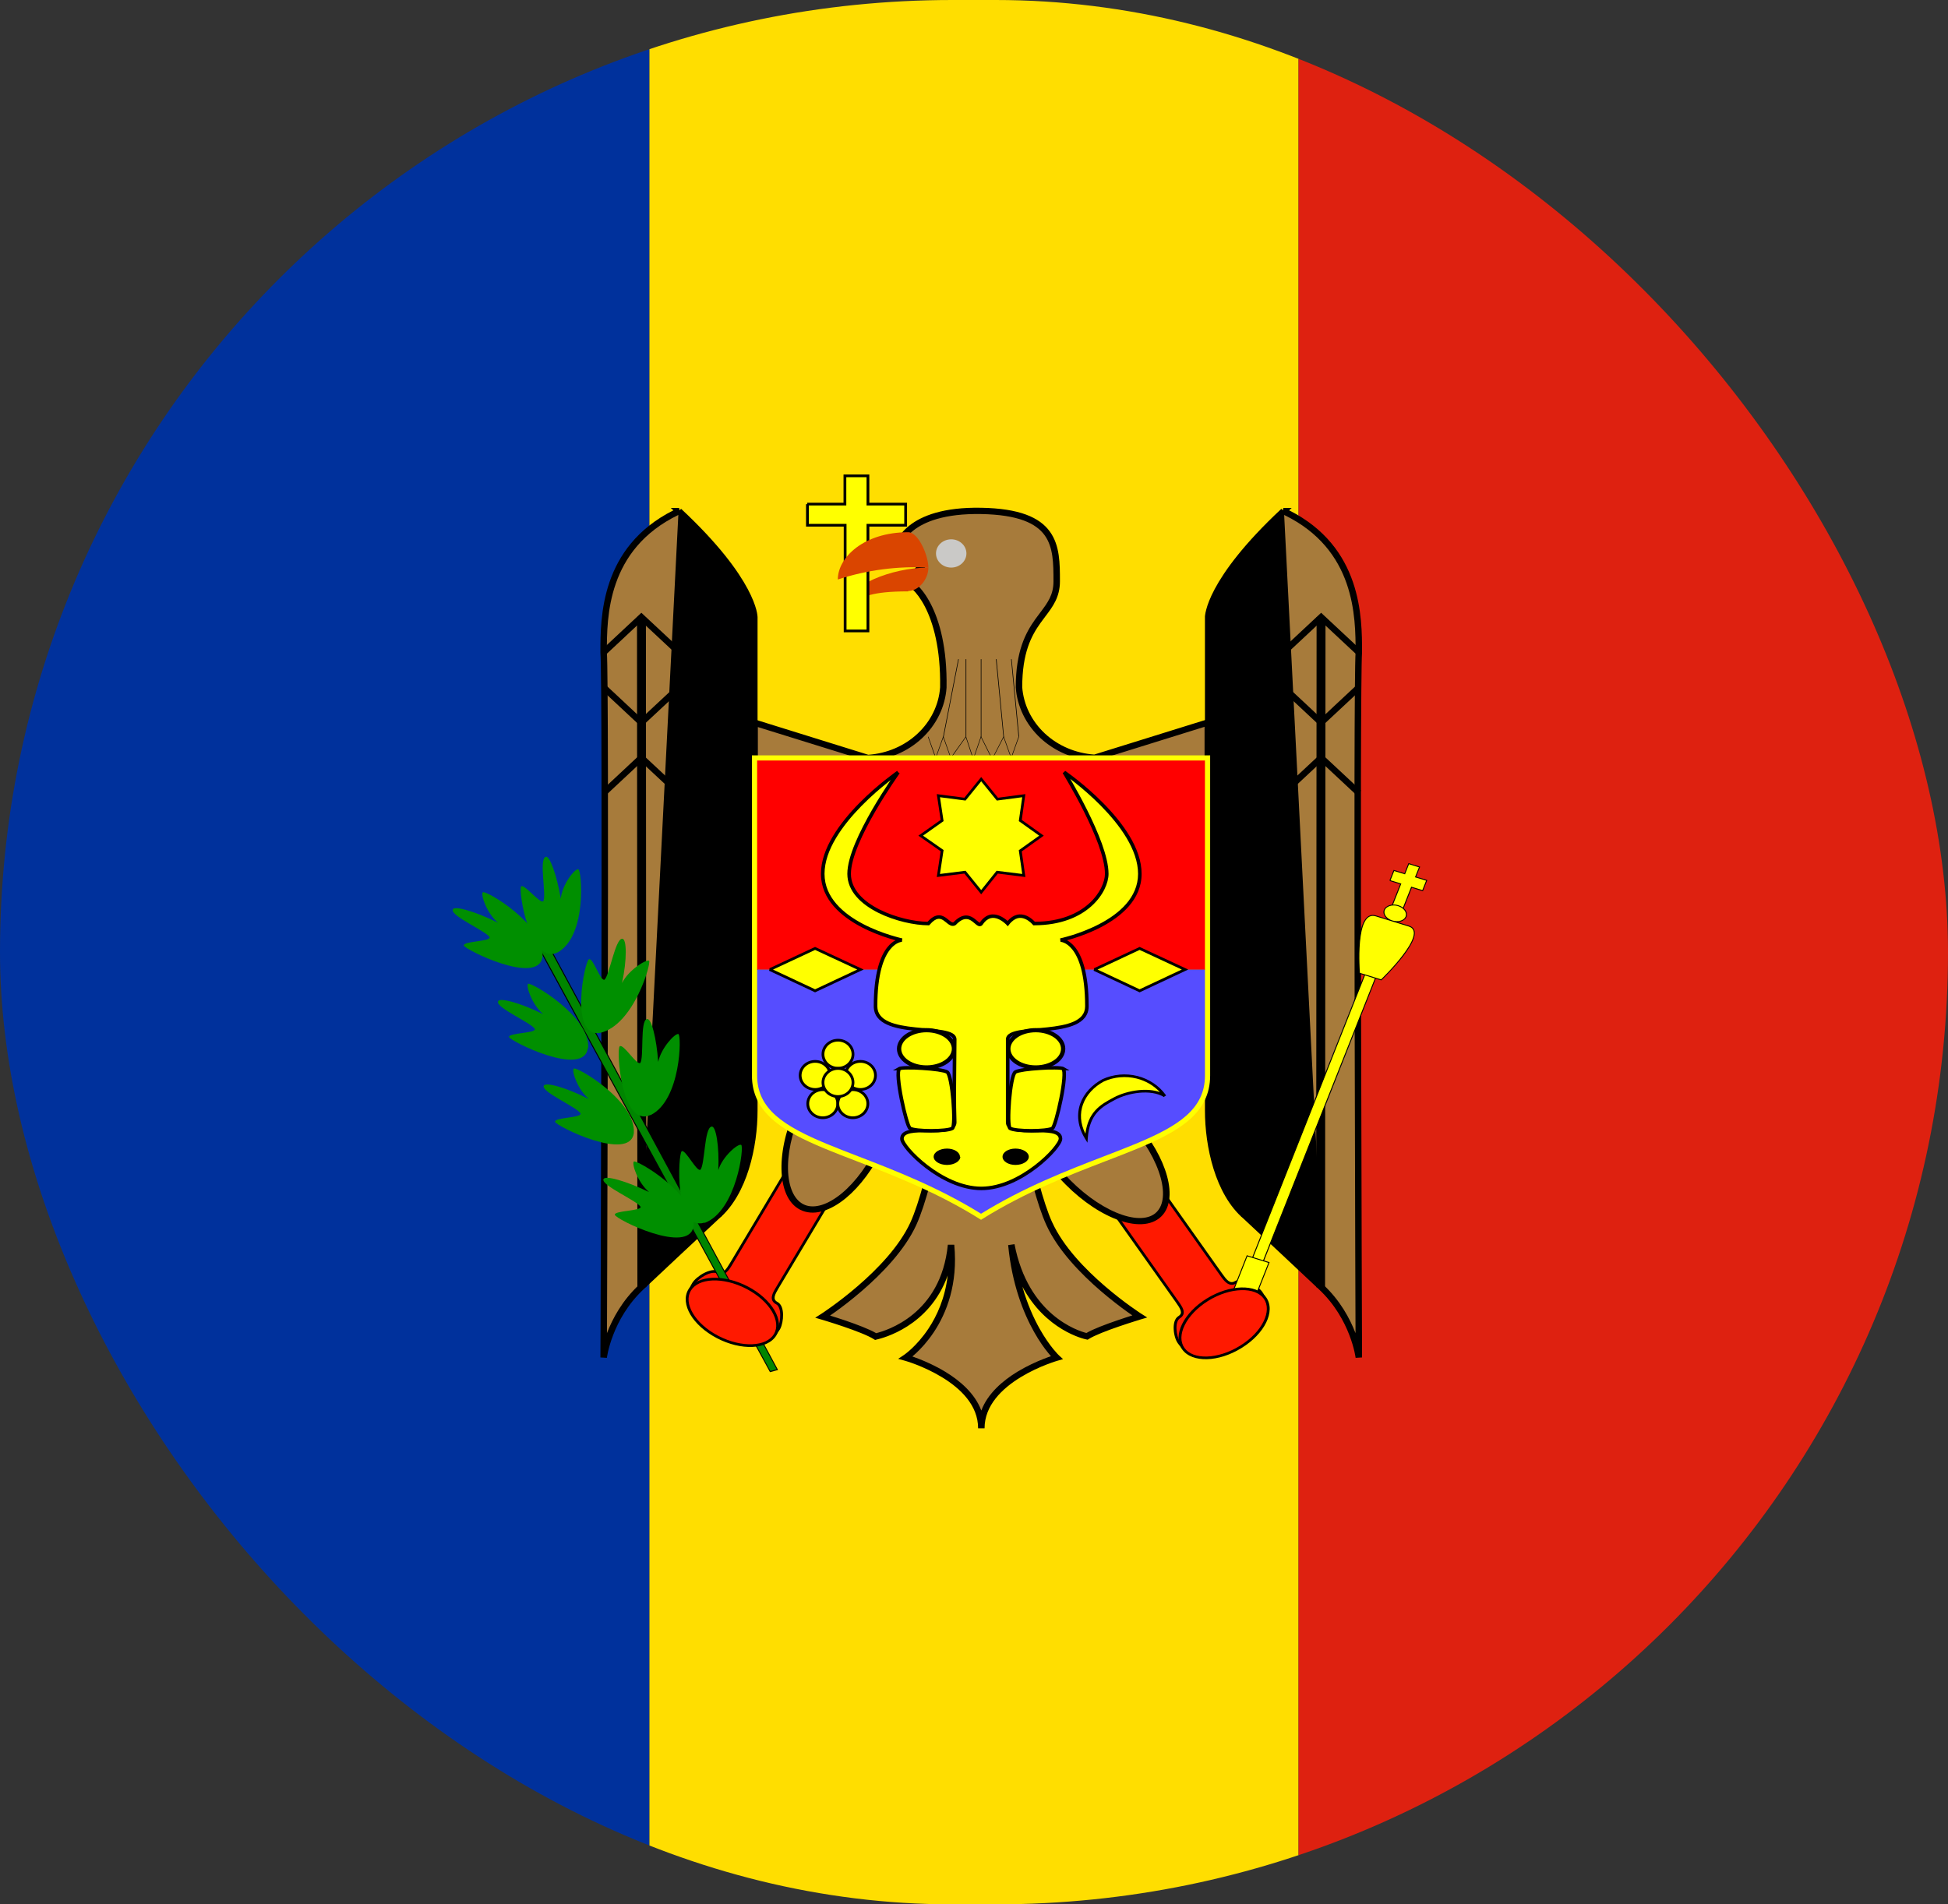 <?xml version="1.0" encoding="UTF-8"?>
<svg xmlns="http://www.w3.org/2000/svg" width="45" height="44" viewBox="0 0 45 44" fill="none">
  <rect x="0" y="0" width="45" height="44" fill="#333333" stroke="none"/>
  <g clip-path="url(#clip0_119_27847)">
    <path fill-rule="evenodd" clip-rule="evenodd" d="M0 0H15.003V44H0V0Z" fill="#00319C"></path>
    <path fill-rule="evenodd" clip-rule="evenodd" d="M15.003 0H29.997V44H15.003V0Z" fill="#FFDE00"></path>
    <path fill-rule="evenodd" clip-rule="evenodd" d="M29.997 0H45V44H29.997V0Z" fill="#DE2110"></path>
    <path fill-rule="evenodd" clip-rule="evenodd" d="M25.459 27.631L27.19 30.073C27.288 30.211 27.383 30.346 27.239 30.434C27.091 30.526 27.138 30.883 27.236 31.021C27.429 31.294 27.671 31.343 27.814 31.254L29.127 30.441C29.271 30.352 29.317 30.125 29.124 29.853C29.015 29.716 28.692 29.535 28.549 29.624C28.401 29.716 28.306 29.582 28.21 29.447L26.474 26.997" fill="#FF1900"></path>
    <path fill-rule="evenodd" clip-rule="evenodd" d="M26.5 26.98L28.237 29.431C28.286 29.499 28.33 29.561 28.379 29.596C28.403 29.613 28.425 29.622 28.448 29.623C28.471 29.625 28.497 29.619 28.53 29.599C28.575 29.571 28.631 29.566 28.687 29.573C28.744 29.58 28.805 29.6 28.863 29.627C28.979 29.679 29.091 29.762 29.15 29.835L29.15 29.836L29.151 29.836C29.349 30.115 29.311 30.365 29.145 30.467L27.832 31.28C27.667 31.382 27.407 31.317 27.209 31.038C27.155 30.963 27.118 30.833 27.113 30.711C27.11 30.65 27.115 30.589 27.131 30.536C27.147 30.484 27.175 30.437 27.221 30.409C27.252 30.389 27.268 30.369 27.275 30.35C27.282 30.33 27.281 30.307 27.273 30.28C27.257 30.224 27.213 30.161 27.163 30.09L25.431 27.648L25.485 27.614L27.219 30.06C27.266 30.126 27.317 30.198 27.337 30.265C27.347 30.3 27.349 30.336 27.337 30.37C27.324 30.405 27.298 30.435 27.257 30.46C27.229 30.478 27.208 30.51 27.194 30.554C27.18 30.599 27.175 30.653 27.178 30.71C27.183 30.824 27.218 30.942 27.263 31.005C27.451 31.27 27.674 31.303 27.796 31.228L29.109 30.415C29.231 30.34 29.285 30.136 29.097 29.871C29.047 29.807 28.944 29.731 28.835 29.682C28.781 29.657 28.727 29.64 28.68 29.634C28.632 29.628 28.593 29.634 28.567 29.65C28.525 29.676 28.485 29.687 28.445 29.685C28.405 29.683 28.371 29.667 28.34 29.645C28.281 29.603 28.231 29.532 28.185 29.467L26.446 27.014L26.5 26.98Z" fill="black"></path>
    <path fill-rule="evenodd" clip-rule="evenodd" d="M26.13 25.903C26.903 26.762 27.172 27.746 26.731 28.093C26.291 28.439 25.298 28.023 24.525 27.164C23.752 26.305 23.487 25.318 23.927 24.971C24.368 24.625 25.357 25.038 26.134 25.9L26.13 25.903Z" fill="#A77B3B"></path>
    <path fill-rule="evenodd" clip-rule="evenodd" d="M23.844 25.858C23.949 26.244 24.202 26.695 24.583 27.118C24.963 27.541 25.396 27.852 25.783 28.015C26.176 28.18 26.496 28.183 26.681 28.038C26.867 27.892 26.918 27.597 26.811 27.207C26.706 26.823 26.452 26.371 26.071 25.948L26.022 25.894L26.025 25.891C25.655 25.494 25.243 25.203 24.873 25.047C24.481 24.883 24.162 24.88 23.976 25.026C23.791 25.172 23.738 25.468 23.844 25.858ZM26.236 25.912L26.241 25.909L26.191 25.854C25.797 25.416 25.347 25.09 24.935 24.917C24.528 24.747 24.133 24.716 23.878 24.916C23.622 25.117 23.587 25.488 23.697 25.893C23.808 26.303 24.074 26.774 24.466 27.21C24.859 27.646 25.309 27.972 25.721 28.145C26.128 28.316 26.525 28.348 26.78 28.147C27.035 27.947 27.07 27.576 26.959 27.172C26.852 26.78 26.602 26.332 26.236 25.912Z" fill="black"></path>
    <path fill-rule="evenodd" clip-rule="evenodd" d="M18.425 26.63L16.897 29.188C16.81 29.333 16.726 29.473 16.576 29.395C16.421 29.314 16.103 29.517 16.016 29.662C15.846 29.947 15.91 30.17 16.06 30.248L17.436 30.965C17.586 31.044 17.823 30.978 17.993 30.693C18.073 30.54 18.097 30.189 17.947 30.11C17.792 30.029 17.876 29.889 17.96 29.748L19.493 27.182" fill="#FF1900"></path>
    <path fill-rule="evenodd" clip-rule="evenodd" d="M19.522 27.197L17.988 29.763C17.946 29.835 17.907 29.9 17.896 29.957C17.891 29.984 17.893 30.007 17.902 30.026C17.911 30.046 17.929 30.065 17.963 30.083C18.01 30.108 18.041 30.152 18.06 30.202C18.079 30.252 18.088 30.312 18.089 30.372C18.092 30.492 18.066 30.624 18.023 30.706L18.022 30.707L18.022 30.708C17.847 31 17.593 31.083 17.42 30.993L16.044 30.275C15.871 30.185 15.813 29.939 15.988 29.647C16.035 29.568 16.142 29.477 16.255 29.417C16.312 29.387 16.372 29.363 16.43 29.352C16.487 29.341 16.544 29.343 16.592 29.368C16.625 29.385 16.651 29.389 16.673 29.386C16.695 29.382 16.717 29.372 16.739 29.353C16.784 29.313 16.824 29.247 16.868 29.174L18.397 26.616L18.453 26.645L16.923 29.206C16.881 29.276 16.837 29.351 16.782 29.398C16.753 29.422 16.72 29.441 16.682 29.447C16.643 29.452 16.602 29.444 16.56 29.422C16.53 29.407 16.49 29.403 16.441 29.413C16.392 29.422 16.339 29.442 16.286 29.471C16.18 29.527 16.084 29.611 16.045 29.676C15.879 29.954 15.949 30.154 16.077 30.221L17.452 30.938C17.58 31.005 17.799 30.956 17.965 30.679C18.002 30.608 18.027 30.488 18.024 30.375C18.023 30.319 18.014 30.266 17.998 30.224C17.982 30.181 17.959 30.152 17.931 30.137C17.887 30.115 17.858 30.086 17.842 30.052C17.826 30.018 17.825 29.982 17.832 29.947C17.845 29.879 17.889 29.805 17.93 29.737L19.465 27.168L19.522 27.197Z" fill="black"></path>
    <path fill-rule="evenodd" clip-rule="evenodd" d="M23.364 24.852H21.971C21.921 24.898 21.527 27.335 21.099 28.273C20.578 29.414 19.007 30.421 19.007 30.421C19.007 30.421 19.942 30.697 20.228 30.881C20.297 30.863 21.793 30.555 21.971 28.765C22.143 30.555 20.922 31.369 20.922 31.369C20.922 31.369 22.669 31.856 22.669 33.001C22.669 31.861 24.412 31.369 24.412 31.369C24.412 31.369 23.536 30.555 23.364 28.761C23.708 30.555 25.037 30.863 25.111 30.877C25.392 30.697 26.327 30.417 26.327 30.417C26.327 30.417 24.762 29.419 24.24 28.273C23.812 27.34 23.413 24.893 23.369 24.852H23.364Z" fill="#A77B3B"></path>
    <path fill-rule="evenodd" clip-rule="evenodd" d="M21.94 24.779H23.398L23.42 24.799C23.431 24.809 23.436 24.821 23.438 24.824L23.438 24.824C23.44 24.829 23.442 24.834 23.444 24.839C23.447 24.847 23.45 24.857 23.453 24.868C23.459 24.89 23.465 24.92 23.474 24.957C23.49 25.03 23.511 25.134 23.536 25.258C23.542 25.287 23.548 25.317 23.554 25.348C23.602 25.587 23.663 25.889 23.733 26.213C23.892 26.948 24.097 27.785 24.307 28.244L24.308 28.244C24.562 28.802 25.073 29.329 25.528 29.72C25.754 29.914 25.964 30.074 26.118 30.184C26.195 30.239 26.257 30.282 26.3 30.311C26.322 30.326 26.339 30.337 26.35 30.345C26.356 30.348 26.36 30.351 26.363 30.353L26.366 30.355L26.367 30.355L26.501 30.441L26.348 30.486L26.348 30.486L26.346 30.487L26.338 30.489C26.331 30.492 26.321 30.495 26.308 30.499C26.282 30.507 26.245 30.518 26.199 30.533C26.107 30.562 25.982 30.602 25.849 30.648C25.577 30.741 25.283 30.854 25.151 30.938L25.126 30.954L25.097 30.948C25.025 30.935 24.152 30.729 23.618 29.729C23.732 30.133 23.879 30.456 24.017 30.702C24.136 30.912 24.248 31.067 24.33 31.168C24.372 31.219 24.405 31.256 24.428 31.281C24.44 31.293 24.449 31.302 24.455 31.308C24.457 31.31 24.458 31.311 24.459 31.312C24.46 31.313 24.461 31.314 24.461 31.314L24.463 31.316L24.463 31.316L24.463 31.316L24.557 31.403L24.432 31.439L24.432 31.439L24.431 31.439L24.428 31.44C24.425 31.441 24.42 31.442 24.414 31.444C24.402 31.448 24.384 31.453 24.361 31.461C24.314 31.477 24.247 31.5 24.167 31.531C24.006 31.594 23.793 31.689 23.58 31.819C23.149 32.082 22.744 32.471 22.744 33.001H22.595C22.595 32.468 22.188 32.079 21.756 31.818C21.542 31.688 21.328 31.593 21.167 31.53C21.087 31.499 21.02 31.476 20.973 31.461C20.95 31.453 20.932 31.448 20.919 31.444C20.913 31.442 20.909 31.441 20.905 31.44L20.902 31.439L20.901 31.439L20.748 31.396L20.88 31.308L20.88 31.308L20.88 31.308L20.882 31.307C20.884 31.305 20.887 31.303 20.891 31.3C20.899 31.294 20.912 31.285 20.927 31.273C20.959 31.249 21.004 31.211 21.058 31.161C21.166 31.06 21.31 30.906 21.448 30.698C21.644 30.403 21.831 29.996 21.892 29.471C21.467 30.655 20.386 30.918 20.257 30.949C20.253 30.95 20.249 30.951 20.247 30.951L20.215 30.96L20.186 30.942C20.053 30.856 19.757 30.744 19.485 30.651C19.352 30.605 19.226 30.565 19.135 30.537C19.089 30.522 19.051 30.511 19.026 30.503C19.012 30.499 19.002 30.496 18.995 30.494L18.988 30.492L18.986 30.491L18.985 30.491L18.832 30.446L18.966 30.36L18.966 30.36L18.967 30.36L18.97 30.358C18.973 30.356 18.977 30.353 18.983 30.349C18.994 30.342 19.011 30.331 19.033 30.316C19.076 30.286 19.139 30.243 19.216 30.187C19.37 30.076 19.581 29.916 19.808 29.72C20.264 29.328 20.777 28.799 21.031 28.244C21.241 27.783 21.445 26.947 21.604 26.213C21.67 25.906 21.728 25.619 21.775 25.387C21.784 25.342 21.792 25.3 21.8 25.26C21.826 25.135 21.847 25.032 21.863 24.958C21.871 24.921 21.879 24.891 21.885 24.868C21.888 24.857 21.891 24.847 21.894 24.838C21.896 24.834 21.898 24.829 21.901 24.823C21.902 24.82 21.908 24.809 21.919 24.799L21.94 24.779ZM19.175 30.396C19.177 30.397 19.178 30.397 19.18 30.398C19.273 30.427 19.399 30.467 19.535 30.513C19.786 30.599 20.08 30.709 20.24 30.803C20.467 30.745 21.735 30.378 21.896 28.759L22.044 28.759C22.132 29.672 21.864 30.339 21.573 30.778C21.427 30.997 21.276 31.159 21.161 31.266C21.13 31.295 21.102 31.32 21.076 31.341C21.118 31.356 21.167 31.373 21.222 31.395C21.389 31.46 21.611 31.558 21.835 31.694C22.17 31.897 22.52 32.192 22.669 32.591C22.818 32.194 23.167 31.899 23.501 31.695C23.724 31.56 23.946 31.461 24.112 31.396C24.177 31.37 24.233 31.35 24.278 31.335C24.259 31.313 24.238 31.288 24.214 31.259C24.126 31.152 24.009 30.99 23.887 30.773C23.642 30.337 23.376 29.675 23.289 28.768L23.436 28.747C23.751 30.384 24.899 30.749 25.097 30.799C25.255 30.706 25.548 30.597 25.799 30.511C25.934 30.464 26.061 30.423 26.153 30.394C26.155 30.393 26.157 30.393 26.158 30.392C26.122 30.367 26.078 30.337 26.029 30.302C25.873 30.189 25.66 30.027 25.429 29.829C24.971 29.435 24.439 28.89 24.171 28.303C23.953 27.828 23.745 26.975 23.587 26.243C23.516 25.918 23.456 25.615 23.408 25.377C23.401 25.345 23.395 25.315 23.39 25.287C23.364 25.162 23.344 25.059 23.328 24.988C23.322 24.962 23.317 24.941 23.313 24.924H22.024C22.02 24.942 22.015 24.963 22.009 24.989C21.993 25.061 21.972 25.163 21.947 25.288C21.939 25.328 21.93 25.37 21.921 25.415C21.874 25.647 21.816 25.935 21.75 26.243C21.592 26.974 21.385 27.826 21.167 28.303C20.899 28.888 20.366 29.434 19.906 29.83C19.676 30.029 19.461 30.192 19.305 30.305C19.255 30.34 19.212 30.371 19.175 30.396Z" fill="black"></path>
    <path fill-rule="evenodd" clip-rule="evenodd" d="M17.43 16.698L20.049 17.512C20.502 17.484 20.927 17.303 21.248 17.004C21.569 16.704 21.762 16.306 21.792 15.884C21.821 14.072 21.093 13.437 20.921 13.437L21.265 13.115L20.748 12.618C20.748 12.618 20.925 11.772 22.668 11.804C24.41 11.837 24.41 12.618 24.41 13.432C24.41 14.251 23.539 14.251 23.539 15.879C23.57 16.302 23.765 16.7 24.086 17C24.407 17.299 24.834 17.479 25.287 17.507L27.901 16.693V24.852H17.43V16.698Z" fill="#A77B3B"></path>
    <path fill-rule="evenodd" clip-rule="evenodd" d="M20.833 12.598L21.372 13.116L21.056 13.411C21.096 13.435 21.14 13.469 21.185 13.512C21.284 13.607 21.395 13.749 21.498 13.948C21.705 14.346 21.881 14.97 21.866 15.885L21.866 15.887L21.866 15.889C21.835 16.33 21.633 16.745 21.299 17.057C20.966 17.368 20.523 17.556 20.054 17.585L20.04 17.586L17.505 16.798V24.779H27.826V16.793L25.296 17.581L25.282 17.58C24.812 17.551 24.369 17.364 24.034 17.053C23.7 16.741 23.497 16.326 23.465 15.885L23.465 15.882V15.879C23.465 15.049 23.688 14.628 23.913 14.311C23.953 14.255 23.991 14.204 24.028 14.156C24.202 13.925 24.336 13.747 24.336 13.433C24.336 13.019 24.333 12.646 24.132 12.367C23.935 12.095 23.53 11.893 22.666 11.877C21.808 11.862 21.346 12.062 21.101 12.256C20.979 12.353 20.908 12.45 20.869 12.522C20.851 12.553 20.84 12.579 20.833 12.598ZM20.748 12.619L20.675 12.604L20.667 12.643L21.158 13.115L20.734 13.51H20.92C20.92 13.51 20.92 13.51 20.92 13.51C20.921 13.51 20.925 13.511 20.934 13.514C20.943 13.517 20.956 13.522 20.971 13.531C21.001 13.548 21.038 13.576 21.081 13.617C21.167 13.698 21.268 13.828 21.365 14.014C21.558 14.387 21.731 14.986 21.717 15.881C21.688 16.284 21.503 16.665 21.196 16.951C20.892 17.236 20.488 17.409 20.058 17.439L17.356 16.598V24.925H27.975V16.594L25.277 17.434C24.847 17.404 24.442 17.231 24.137 16.947C23.83 16.66 23.644 16.28 23.614 15.877C23.614 15.081 23.826 14.689 24.036 14.394C24.071 14.345 24.107 14.298 24.142 14.251C24.319 14.018 24.485 13.798 24.485 13.433V13.42C24.485 13.023 24.485 12.604 24.253 12.283C24.015 11.953 23.549 11.748 22.669 11.732C21.786 11.715 21.287 11.922 21.008 12.143C20.868 12.253 20.785 12.366 20.737 12.452C20.713 12.495 20.698 12.532 20.689 12.558C20.684 12.572 20.681 12.582 20.678 12.59C20.677 12.594 20.677 12.597 20.676 12.599C20.676 12.601 20.675 12.601 20.675 12.602L20.675 12.603L20.675 12.604L20.675 12.604C20.675 12.604 20.675 12.604 20.748 12.619Z" fill="black"></path>
    <path fill-rule="evenodd" clip-rule="evenodd" d="M21.791 17.005L21.966 17.5L22.315 17.01L22.484 17.52L22.661 17.007L22.92 17.526L23.186 17.008L23.359 17.495L23.528 17.021L23.54 17.025L23.359 17.531L23.184 17.038L22.919 17.552L22.663 17.038L22.483 17.558L22.311 17.036L21.963 17.526L21.791 17.041L21.615 17.531L21.436 17.025L21.447 17.021L21.616 17.495L21.791 17.005Z" fill="black"></path>
    <path fill-rule="evenodd" clip-rule="evenodd" d="M21.786 17.023L22.135 15.229L22.149 15.232L21.8 17.026L21.786 17.023ZM23.179 17.025L23.006 15.231L23.021 15.23L23.193 17.023L23.179 17.025ZM23.528 17.025L23.356 15.231L23.37 15.23L23.543 17.023L23.528 17.025ZM22.307 17.024V15.23H22.322V17.024H22.307ZM22.657 17.024V15.23H22.671V17.024H22.657Z" fill="black"></path>
    <path fill-rule="evenodd" clip-rule="evenodd" d="M15.687 11.809C13.945 12.623 13.945 14.255 13.945 15.07C14.004 15.81 13.945 31.364 13.945 31.364C13.945 31.364 14.058 30.445 14.816 29.736L15.682 28.922L16.553 28.108C17.193 27.566 17.425 26.476 17.425 25.662V14.255C17.425 14.255 17.425 13.437 15.682 11.809H15.687Z" fill="#A77B3B"></path>
    <path fill-rule="evenodd" clip-rule="evenodd" d="M15.7 11.791L15.687 11.736H15.496L15.556 11.791C13.87 12.64 13.87 14.268 13.87 15.065V15.072L13.87 15.075C13.885 15.257 13.892 16.363 13.895 17.928C13.898 19.49 13.896 21.504 13.892 23.494C13.889 25.485 13.883 27.453 13.879 28.922C13.876 29.657 13.874 30.268 13.873 30.694C13.872 30.908 13.871 31.075 13.871 31.189L13.87 31.364C13.87 31.364 13.87 31.364 13.945 31.364L13.87 31.364L14.018 31.373C14.019 31.373 14.019 31.373 14.019 31.373L14.019 31.373L14.019 31.371C14.019 31.37 14.02 31.367 14.02 31.364C14.021 31.358 14.022 31.348 14.025 31.336C14.029 31.31 14.036 31.273 14.047 31.226C14.069 31.131 14.106 30.997 14.166 30.842C14.286 30.53 14.499 30.134 14.867 29.789L15.734 28.975L16.604 28.162C16.938 27.878 17.161 27.456 17.301 27.008C17.441 26.558 17.5 26.075 17.5 25.661V14.255H17.425C17.5 14.255 17.5 14.255 17.5 14.255L17.5 14.255L17.5 14.255L17.5 14.254C17.5 14.253 17.5 14.252 17.499 14.251C17.499 14.248 17.499 14.245 17.499 14.241C17.498 14.233 17.497 14.222 17.495 14.208C17.492 14.179 17.484 14.138 17.47 14.084C17.441 13.976 17.384 13.817 17.273 13.609C17.051 13.192 16.61 12.574 15.734 11.756L15.7 11.791ZM15.67 11.898C14.024 12.697 14.019 14.257 14.019 15.067C14.034 15.264 14.041 16.376 14.044 17.928C14.047 19.49 14.045 21.504 14.041 23.495C14.038 25.485 14.032 27.453 14.028 28.923C14.025 29.658 14.023 30.268 14.022 30.695C14.022 30.732 14.021 30.768 14.021 30.803C14.023 30.799 14.025 30.795 14.026 30.79C14.152 30.465 14.375 30.047 14.764 29.684" fill="black"></path>
    <path fill-rule="evenodd" clip-rule="evenodd" d="M16.56 14.157L15.688 14.972L14.816 14.158L13.894 15.02L13.997 15.125L14.816 14.359L15.688 15.173L16.558 14.36C16.58 14.381 16.608 14.407 16.64 14.438C16.721 14.514 16.828 14.616 16.935 14.718C17.043 14.82 17.152 14.922 17.235 14.998C17.276 15.037 17.311 15.069 17.337 15.092C17.35 15.103 17.361 15.112 17.369 15.119C17.374 15.123 17.378 15.126 17.382 15.129C17.384 15.131 17.388 15.133 17.392 15.135C17.394 15.136 17.398 15.138 17.402 15.14C17.405 15.141 17.416 15.145 17.43 15.145V14.999C17.444 14.999 17.454 15.004 17.457 15.005C17.461 15.006 17.464 15.008 17.465 15.008C17.467 15.009 17.468 15.01 17.469 15.01C17.469 15.011 17.47 15.011 17.47 15.011C17.47 15.011 17.469 15.011 17.468 15.01C17.468 15.009 17.466 15.008 17.465 15.007C17.459 15.002 17.45 14.994 17.437 14.983C17.413 14.962 17.378 14.93 17.337 14.892C17.255 14.816 17.147 14.715 17.039 14.613C16.931 14.511 16.825 14.41 16.744 14.333C16.704 14.295 16.671 14.263 16.648 14.241L16.611 14.206C16.611 14.206 16.611 14.206 16.559 14.258L16.611 14.206L16.56 14.157Z" fill="black"></path>
    <path fill-rule="evenodd" clip-rule="evenodd" d="M16.56 16.797L15.688 15.982L14.816 16.796L13.894 15.934L13.997 15.829L14.816 16.595L15.688 15.781L16.558 16.594C16.58 16.573 16.608 16.547 16.64 16.516C16.721 16.44 16.828 16.338 16.935 16.236C17.043 16.134 17.152 16.032 17.235 15.956C17.276 15.918 17.311 15.885 17.337 15.862C17.35 15.851 17.361 15.842 17.369 15.835C17.374 15.831 17.378 15.828 17.382 15.825C17.384 15.823 17.388 15.821 17.392 15.819C17.394 15.818 17.398 15.816 17.402 15.814C17.405 15.813 17.416 15.809 17.43 15.809V15.954C17.444 15.954 17.454 15.95 17.457 15.95C17.461 15.948 17.464 15.946 17.465 15.946C17.467 15.945 17.468 15.944 17.469 15.944C17.469 15.943 17.47 15.943 17.47 15.943C17.47 15.943 17.469 15.943 17.468 15.944C17.468 15.945 17.466 15.945 17.465 15.947C17.459 15.952 17.45 15.96 17.437 15.971C17.413 15.992 17.378 16.024 17.337 16.062C17.255 16.138 17.147 16.239 17.039 16.341C16.931 16.443 16.825 16.544 16.744 16.621C16.704 16.659 16.671 16.691 16.648 16.713L16.611 16.748C16.611 16.748 16.611 16.748 16.559 16.696L16.611 16.748L16.56 16.797Z" fill="black"></path>
    <path fill-rule="evenodd" clip-rule="evenodd" d="M16.56 17.405L15.688 18.22L14.816 17.406L13.894 18.268L13.997 18.374L14.816 17.608L15.688 18.422L16.558 17.608C16.58 17.629 16.608 17.656 16.64 17.686C16.721 17.763 16.828 17.864 16.935 17.966C17.043 18.068 17.152 18.17 17.235 18.247C17.276 18.285 17.311 18.317 17.337 18.34C17.35 18.351 17.361 18.361 17.369 18.368C17.374 18.371 17.378 18.375 17.382 18.378C17.384 18.379 17.388 18.381 17.392 18.384C17.394 18.385 17.398 18.387 17.402 18.389C17.405 18.39 17.416 18.394 17.43 18.394V18.248C17.444 18.248 17.454 18.252 17.457 18.253C17.461 18.255 17.464 18.256 17.465 18.257C17.467 18.258 17.468 18.258 17.469 18.259C17.469 18.259 17.47 18.259 17.47 18.259C17.47 18.259 17.469 18.259 17.468 18.259C17.468 18.258 17.466 18.257 17.465 18.256C17.459 18.251 17.45 18.243 17.437 18.232C17.413 18.21 17.378 18.179 17.337 18.141C17.255 18.065 17.147 17.963 17.039 17.861C16.931 17.76 16.825 17.658 16.744 17.582C16.704 17.544 16.671 17.512 16.648 17.49L16.611 17.455C16.611 17.455 16.611 17.455 16.559 17.507L16.611 17.455L16.56 17.405Z" fill="black"></path>
    <path fill-rule="evenodd" clip-rule="evenodd" d="M16.662 28.113L16.652 14.258L16.447 14.258L16.456 28.114L16.662 28.113Z" fill="black"></path>
    <path fill-rule="evenodd" clip-rule="evenodd" d="M15.795 28.898L15.785 15.076L15.591 15.076L15.601 28.898L15.795 28.898Z" fill="black"></path>
    <path fill-rule="evenodd" clip-rule="evenodd" d="M14.93 29.741L14.921 14.258L14.715 14.258L14.724 29.742L14.93 29.741Z" fill="black"></path>
    <path fill-rule="evenodd" clip-rule="evenodd" d="M29.647 11.809C31.39 12.623 31.39 14.255 31.39 15.07C31.331 15.81 31.39 31.364 31.39 31.364C31.39 31.364 31.277 30.445 30.519 29.736L29.652 28.922L28.781 28.108C28.141 27.566 27.91 26.476 27.91 25.662V14.255C27.91 14.255 27.91 13.437 29.652 11.809H29.647Z" fill="#A77B3B"></path>
    <path fill-rule="evenodd" clip-rule="evenodd" d="M29.634 11.791L29.647 11.736H29.838L29.779 11.791C31.464 12.64 31.464 14.268 31.464 15.065V15.072L31.464 15.075C31.45 15.257 31.442 16.363 31.439 17.928C31.437 19.49 31.439 21.504 31.442 23.494C31.446 25.485 31.451 27.453 31.456 28.922C31.458 29.657 31.46 30.268 31.462 30.694C31.463 30.908 31.463 31.075 31.464 31.189L31.464 31.364C31.464 31.364 31.464 31.364 31.39 31.364L31.464 31.364L31.316 31.373C31.316 31.373 31.316 31.373 31.316 31.373L31.316 31.373L31.316 31.371C31.315 31.37 31.315 31.367 31.314 31.364C31.314 31.358 31.312 31.348 31.31 31.336C31.305 31.31 31.298 31.273 31.288 31.226C31.266 31.131 31.229 30.997 31.169 30.842C31.048 30.53 30.836 30.134 30.467 29.789L29.6 28.975L28.731 28.162C28.397 27.878 28.174 27.456 28.034 27.008C27.894 26.558 27.835 26.075 27.835 25.661V14.255H27.91C27.835 14.255 27.835 14.255 27.835 14.255L27.835 14.255L27.835 14.255L27.835 14.254C27.835 14.253 27.835 14.252 27.835 14.251C27.835 14.248 27.835 14.245 27.835 14.241C27.836 14.233 27.837 14.222 27.839 14.208C27.843 14.179 27.85 14.138 27.865 14.084C27.893 13.976 27.95 13.817 28.061 13.609C28.284 13.192 28.725 12.574 29.601 11.756L29.634 11.791ZM29.665 11.898C31.31 12.697 31.315 14.257 31.315 15.067C31.3 15.264 31.293 16.376 31.29 17.928C31.288 19.49 31.289 21.504 31.293 23.495C31.297 25.485 31.302 27.453 31.307 28.923C31.309 29.658 31.311 30.268 31.313 30.695C31.313 30.732 31.313 30.768 31.313 30.803C31.311 30.799 31.31 30.795 31.308 30.79C31.182 30.465 30.959 30.047 30.57 29.684" fill="black"></path>
    <path fill-rule="evenodd" clip-rule="evenodd" d="M28.776 14.157L29.648 14.972L30.519 14.158L31.442 15.02L31.339 15.125L30.519 14.359L29.648 15.173L28.777 14.36C28.755 14.381 28.727 14.407 28.695 14.438C28.615 14.514 28.508 14.616 28.4 14.718C28.292 14.82 28.184 14.922 28.101 14.998C28.059 15.037 28.024 15.069 27.998 15.092C27.985 15.103 27.974 15.112 27.966 15.119C27.962 15.123 27.957 15.126 27.953 15.129C27.951 15.131 27.948 15.133 27.943 15.135C27.941 15.136 27.938 15.138 27.933 15.14C27.93 15.141 27.919 15.145 27.905 15.145V14.999C27.891 14.999 27.881 15.004 27.878 15.005C27.874 15.006 27.871 15.008 27.87 15.008C27.868 15.009 27.867 15.01 27.867 15.01C27.866 15.011 27.866 15.011 27.866 15.011C27.866 15.011 27.866 15.011 27.867 15.01C27.868 15.009 27.869 15.008 27.87 15.007C27.877 15.002 27.886 14.994 27.898 14.983C27.923 14.962 27.957 14.93 27.998 14.892C28.081 14.816 28.189 14.715 28.296 14.613C28.404 14.511 28.511 14.41 28.591 14.333C28.631 14.295 28.664 14.263 28.688 14.241L28.724 14.206C28.724 14.206 28.724 14.206 28.776 14.258L28.724 14.206L28.776 14.157Z" fill="black"></path>
    <path fill-rule="evenodd" clip-rule="evenodd" d="M28.776 16.797L29.648 15.982L30.519 16.796L31.442 15.934L31.339 15.829L30.519 16.595L29.648 15.781L28.777 16.594C28.755 16.573 28.727 16.547 28.695 16.516C28.615 16.44 28.508 16.338 28.4 16.236C28.292 16.134 28.184 16.032 28.101 15.956C28.059 15.918 28.024 15.885 27.998 15.862C27.985 15.851 27.974 15.842 27.966 15.835C27.962 15.831 27.957 15.828 27.953 15.825C27.951 15.823 27.948 15.821 27.943 15.819C27.941 15.818 27.938 15.816 27.933 15.814C27.93 15.813 27.919 15.809 27.905 15.809V15.954C27.891 15.954 27.881 15.95 27.878 15.95C27.874 15.948 27.871 15.946 27.87 15.946C27.868 15.945 27.867 15.944 27.867 15.944C27.866 15.943 27.866 15.943 27.866 15.943C27.866 15.943 27.866 15.943 27.867 15.944C27.868 15.945 27.869 15.945 27.87 15.947C27.877 15.952 27.886 15.96 27.898 15.971C27.923 15.992 27.957 16.024 27.998 16.062C28.081 16.138 28.189 16.239 28.296 16.341C28.404 16.443 28.511 16.544 28.591 16.621C28.631 16.659 28.664 16.691 28.688 16.713L28.724 16.748C28.724 16.748 28.724 16.748 28.776 16.696L28.724 16.748L28.776 16.797Z" fill="black"></path>
    <path fill-rule="evenodd" clip-rule="evenodd" d="M28.776 17.405L29.648 18.22L30.519 17.406L31.442 18.268L31.339 18.374L30.519 17.608L29.648 18.422L28.777 17.608C28.755 17.629 28.727 17.656 28.695 17.686C28.615 17.763 28.508 17.865 28.4 17.966C28.292 18.068 28.184 18.17 28.101 18.247C28.059 18.285 28.024 18.317 27.998 18.34C27.985 18.351 27.974 18.361 27.966 18.368C27.962 18.371 27.957 18.375 27.953 18.378C27.951 18.379 27.948 18.382 27.943 18.384C27.941 18.385 27.938 18.387 27.933 18.389C27.93 18.39 27.919 18.394 27.905 18.394V18.248C27.891 18.248 27.881 18.252 27.878 18.253C27.874 18.255 27.871 18.256 27.87 18.257C27.868 18.258 27.867 18.259 27.867 18.259C27.866 18.259 27.866 18.259 27.866 18.259C27.866 18.26 27.866 18.259 27.867 18.259C27.868 18.258 27.869 18.257 27.87 18.256C27.877 18.251 27.886 18.243 27.898 18.232C27.923 18.21 27.957 18.179 27.998 18.141C28.081 18.065 28.189 17.963 28.296 17.861C28.404 17.76 28.511 17.658 28.591 17.582C28.631 17.544 28.664 17.512 28.688 17.49L28.724 17.455C28.724 17.455 28.724 17.455 28.776 17.507L28.724 17.455L28.776 17.405Z" fill="black"></path>
    <path fill-rule="evenodd" clip-rule="evenodd" d="M28.674 28.114L28.683 14.258L28.889 14.258L28.879 28.114L28.674 28.114Z" fill="black"></path>
    <path fill-rule="evenodd" clip-rule="evenodd" d="M29.54 28.898L29.55 15.076L29.744 15.076L29.735 28.898L29.54 28.898Z" fill="black"></path>
    <path fill-rule="evenodd" clip-rule="evenodd" d="M30.404 29.741L30.414 14.258L30.62 14.258L30.61 29.742L30.404 29.741Z" fill="black"></path>
    <path fill-rule="evenodd" clip-rule="evenodd" d="M20.375 26.404C19.913 27.44 19.1 28.115 18.568 27.909C18.037 27.701 17.977 26.687 18.439 25.651C18.901 24.615 19.719 23.942 20.25 24.149C20.782 24.356 20.843 25.366 20.38 26.406L20.375 26.404Z" fill="#A77B3B"></path>
    <path fill-rule="evenodd" clip-rule="evenodd" d="M19.367 24.488C19.049 24.751 18.736 25.168 18.509 25.678C18.281 26.188 18.184 26.689 18.206 27.085C18.23 27.486 18.373 27.754 18.598 27.842C18.823 27.929 19.128 27.836 19.449 27.569C19.766 27.305 20.078 26.887 20.306 26.378L20.335 26.311L20.339 26.312C20.547 25.824 20.635 25.349 20.613 24.971C20.59 24.571 20.446 24.303 20.221 24.216C19.995 24.128 19.689 24.221 19.367 24.488ZM20.414 26.498L20.419 26.5L20.449 26.433C20.684 25.905 20.788 25.381 20.764 24.96C20.739 24.543 20.587 24.201 20.28 24.082C19.974 23.963 19.605 24.103 19.27 24.38C18.931 24.661 18.605 25.098 18.37 25.624C18.135 26.15 18.032 26.674 18.056 27.096C18.08 27.513 18.232 27.856 18.538 27.975C18.845 28.095 19.213 27.954 19.547 27.677C19.87 27.407 20.182 26.995 20.414 26.498Z" fill="black"></path>
    <path fill-rule="evenodd" clip-rule="evenodd" d="M17.438 17.514H27.896V22.404H17.438V17.514Z" fill="#FF0000"></path>
    <path fill-rule="evenodd" clip-rule="evenodd" d="M17.438 22.404H27.896V24.836C27.896 26.469 25.286 26.469 22.667 28.102C20.048 26.469 17.438 26.469 17.438 24.836V22.395V22.404Z" fill="#564DFF"></path>
    <path fill-rule="evenodd" clip-rule="evenodd" d="M17.37 17.453H27.955V24.852C27.955 25.278 27.783 25.598 27.486 25.863C27.192 26.124 26.776 26.331 26.285 26.535C26.051 26.632 25.8 26.729 25.537 26.83C24.683 27.159 23.691 27.542 22.695 28.163L22.663 28.183L22.63 28.163C21.637 27.542 20.645 27.16 19.791 26.83C19.527 26.729 19.276 26.632 19.043 26.535C18.551 26.33 18.134 26.123 17.84 25.861C17.542 25.596 17.37 25.274 17.37 24.848V17.453ZM17.49 17.571V24.848C17.49 25.237 17.645 25.528 17.921 25.774C18.199 26.021 18.6 26.222 19.09 26.426C19.319 26.521 19.567 26.617 19.829 26.718C20.674 27.044 21.669 27.428 22.663 28.043C23.658 27.428 24.654 27.044 25.499 26.718C25.761 26.617 26.009 26.522 26.237 26.427C26.727 26.223 27.128 26.023 27.405 25.776C27.68 25.531 27.835 25.241 27.835 24.852V17.571H17.49Z" fill="#FFFF00"></path>
    <path fill-rule="evenodd" clip-rule="evenodd" d="M20.749 17.844C20.749 17.844 19.006 19.043 19.006 20.19C19.006 21.336 20.835 21.721 20.835 21.721C20.835 21.721 20.225 21.721 20.225 23.25C20.225 24.017 22.055 23.634 22.055 24.017C22.055 24.399 22.031 25.323 22.055 25.93C22.055 26.312 20.835 25.93 20.835 26.312C20.835 26.502 21.752 27.459 22.668 27.459C23.585 27.459 24.498 26.502 24.498 26.312C24.498 25.93 23.278 26.312 23.278 25.93V24.017C23.278 23.634 25.108 24.017 25.108 23.25C25.108 21.721 24.498 21.721 24.498 21.721C24.498 21.721 26.331 21.339 26.331 20.19C26.331 19.041 24.584 17.844 24.584 17.844C24.584 17.844 25.566 19.425 25.566 20.19C25.566 20.572 25.108 21.339 23.888 21.339C23.888 21.339 23.578 20.954 23.278 21.339C23.278 21.339 22.927 20.954 22.668 21.339C22.579 21.468 22.42 20.954 22.055 21.339C21.903 21.44 21.779 20.954 21.445 21.339C20.835 21.339 19.615 20.954 19.615 20.19C19.615 19.425 20.749 17.844 20.749 17.844V17.844Z" fill="#FFFF00"></path>
    <path fill-rule="evenodd" clip-rule="evenodd" d="M24.549 17.865L24.608 17.811L24.584 17.844L24.549 17.865ZM24.648 21.725C24.69 21.714 24.74 21.699 24.797 21.682C24.971 21.627 25.202 21.543 25.434 21.422C25.895 21.181 26.372 20.788 26.372 20.19C26.372 19.893 26.26 19.595 26.094 19.318C25.928 19.041 25.707 18.781 25.487 18.558C25.268 18.335 25.048 18.149 24.883 18.018C24.801 17.952 24.732 17.901 24.684 17.866C24.66 17.848 24.641 17.834 24.628 17.825C24.622 17.821 24.616 17.817 24.613 17.815L24.609 17.812L24.608 17.811L24.608 17.811C24.608 17.811 24.608 17.811 24.584 17.844C24.549 17.865 24.549 17.865 24.549 17.865L24.549 17.866L24.552 17.87C24.553 17.873 24.556 17.877 24.56 17.883C24.567 17.895 24.577 17.912 24.591 17.934C24.617 17.979 24.656 18.043 24.701 18.123C24.793 18.283 24.916 18.504 25.038 18.748C25.16 18.993 25.282 19.26 25.374 19.514C25.465 19.769 25.525 20.006 25.525 20.19C25.525 20.544 25.093 21.29 23.907 21.298C23.906 21.297 23.906 21.296 23.905 21.296C23.895 21.285 23.881 21.271 23.863 21.255C23.827 21.223 23.775 21.184 23.712 21.157C23.648 21.131 23.572 21.116 23.49 21.137C23.418 21.155 23.345 21.2 23.275 21.278C23.267 21.271 23.257 21.262 23.246 21.253C23.207 21.222 23.151 21.183 23.086 21.157C23.02 21.131 22.943 21.116 22.862 21.137C22.781 21.158 22.703 21.214 22.634 21.316C22.633 21.317 22.632 21.318 22.632 21.319C22.631 21.319 22.63 21.318 22.628 21.317C22.623 21.315 22.618 21.312 22.611 21.307C22.599 21.298 22.585 21.287 22.57 21.273C22.566 21.27 22.562 21.267 22.558 21.264C22.538 21.246 22.515 21.227 22.488 21.209C22.436 21.174 22.369 21.145 22.287 21.154C22.207 21.164 22.122 21.21 22.028 21.307C22.019 21.312 22.012 21.313 22.005 21.312C21.996 21.311 21.983 21.305 21.966 21.294C21.95 21.283 21.932 21.269 21.912 21.252L21.91 21.251C21.89 21.234 21.867 21.215 21.842 21.199C21.792 21.166 21.729 21.138 21.653 21.151C21.582 21.163 21.508 21.208 21.426 21.298C21.128 21.294 20.688 21.2 20.32 21.015C19.943 20.825 19.657 20.548 19.657 20.19C19.657 20.007 19.725 19.77 19.831 19.516C19.936 19.262 20.077 18.995 20.218 18.75C20.359 18.506 20.501 18.285 20.607 18.125C20.66 18.046 20.704 17.981 20.735 17.936C20.75 17.914 20.762 17.897 20.77 17.885C20.774 17.879 20.778 17.875 20.78 17.872L20.782 17.869L20.783 17.868L20.783 17.868C20.783 17.868 20.783 17.867 20.749 17.844C20.725 17.811 20.725 17.811 20.725 17.811L20.725 17.811L20.724 17.812L20.72 17.815C20.717 17.817 20.712 17.821 20.705 17.825C20.692 17.834 20.673 17.848 20.649 17.866C20.601 17.901 20.533 17.953 20.451 18.018C20.286 18.149 20.067 18.336 19.847 18.559C19.628 18.782 19.408 19.042 19.242 19.319C19.077 19.596 18.964 19.893 18.964 20.19C18.964 20.787 19.441 21.18 19.901 21.421C20.132 21.542 20.364 21.627 20.537 21.681C20.593 21.699 20.644 21.714 20.686 21.725C20.629 21.755 20.563 21.805 20.498 21.887C20.337 22.088 20.184 22.481 20.184 23.25C20.184 23.354 20.215 23.441 20.271 23.512C20.326 23.582 20.404 23.635 20.494 23.676C20.672 23.757 20.907 23.794 21.136 23.817C21.216 23.826 21.296 23.833 21.373 23.84C21.517 23.852 21.651 23.864 21.762 23.883C21.846 23.898 21.912 23.916 21.956 23.94C21.998 23.964 22.014 23.988 22.014 24.017C22.014 24.123 22.012 24.272 22.009 24.445C22.004 24.89 21.996 25.493 22.014 25.931C22.013 25.966 22 25.99 21.976 26.009C21.95 26.03 21.91 26.046 21.856 26.058C21.747 26.08 21.599 26.081 21.445 26.081H21.442C21.292 26.081 21.136 26.081 21.017 26.105C20.957 26.118 20.902 26.137 20.861 26.17C20.819 26.205 20.794 26.252 20.794 26.312C20.794 26.331 20.799 26.351 20.807 26.371C20.815 26.391 20.827 26.413 20.841 26.437C20.869 26.483 20.91 26.538 20.961 26.598C21.063 26.716 21.209 26.856 21.383 26.989C21.729 27.254 22.197 27.499 22.668 27.499C23.14 27.499 23.607 27.254 23.952 26.989C24.126 26.855 24.271 26.716 24.373 26.598C24.424 26.538 24.464 26.483 24.493 26.436C24.507 26.413 24.518 26.391 24.526 26.371C24.534 26.351 24.539 26.331 24.539 26.312C24.539 26.252 24.515 26.205 24.472 26.17C24.431 26.137 24.376 26.118 24.316 26.105C24.197 26.081 24.041 26.081 23.892 26.081H23.888C23.734 26.081 23.587 26.08 23.477 26.058C23.423 26.046 23.383 26.03 23.357 26.009C23.333 25.99 23.32 25.965 23.32 25.93V24.017C23.32 23.988 23.335 23.964 23.377 23.94C23.421 23.916 23.487 23.898 23.571 23.883C23.682 23.864 23.816 23.852 23.96 23.84C24.037 23.833 24.117 23.826 24.198 23.817C24.426 23.794 24.661 23.757 24.84 23.676C24.929 23.635 25.007 23.582 25.062 23.512C25.118 23.441 25.149 23.354 25.149 23.25C25.149 22.481 24.996 22.088 24.836 21.887C24.77 21.805 24.704 21.756 24.648 21.725ZM24.489 21.681L24.49 21.681L24.491 21.681L24.494 21.68C24.498 21.68 24.503 21.678 24.509 21.677C24.522 21.674 24.542 21.669 24.566 21.663C24.616 21.65 24.687 21.631 24.772 21.605C24.942 21.551 25.169 21.468 25.395 21.35C25.851 21.113 26.29 20.74 26.29 20.19C26.29 19.912 26.184 19.629 26.023 19.359C25.861 19.089 25.645 18.834 25.428 18.614C25.211 18.394 24.994 18.21 24.831 18.081C24.792 18.049 24.756 18.021 24.724 17.997C24.739 18.023 24.756 18.052 24.774 18.083C24.866 18.244 24.989 18.466 25.112 18.712C25.235 18.959 25.359 19.23 25.452 19.487C25.544 19.744 25.608 19.991 25.608 20.19C25.608 20.598 25.127 21.379 23.888 21.379H23.868L23.856 21.364L23.856 21.364L23.855 21.363C23.855 21.363 23.854 21.362 23.854 21.361C23.854 21.361 23.853 21.361 23.853 21.36C23.851 21.358 23.848 21.355 23.844 21.35C23.835 21.341 23.823 21.328 23.807 21.314C23.775 21.286 23.731 21.253 23.679 21.232C23.628 21.21 23.571 21.2 23.51 21.215C23.45 21.231 23.382 21.272 23.311 21.363L23.281 21.402L23.247 21.366L23.247 21.365L23.247 21.365C23.246 21.364 23.245 21.363 23.244 21.362C23.242 21.36 23.238 21.356 23.234 21.352C23.224 21.343 23.21 21.33 23.193 21.316C23.158 21.287 23.109 21.254 23.055 21.232C23 21.21 22.941 21.2 22.883 21.215C22.826 21.23 22.763 21.271 22.703 21.361L22.703 21.361C22.686 21.386 22.661 21.402 22.628 21.4C22.602 21.399 22.579 21.384 22.561 21.372C22.546 21.361 22.53 21.347 22.514 21.333C22.511 21.33 22.507 21.328 22.504 21.325C22.484 21.308 22.464 21.291 22.442 21.276C22.398 21.247 22.351 21.229 22.297 21.235C22.243 21.241 22.173 21.274 22.085 21.366L22.082 21.369L22.078 21.372C22.051 21.39 22.022 21.396 21.993 21.392C21.965 21.388 21.941 21.375 21.919 21.361C21.899 21.348 21.879 21.331 21.86 21.316L21.857 21.313C21.836 21.296 21.816 21.28 21.795 21.266C21.754 21.238 21.713 21.223 21.667 21.23C21.62 21.238 21.557 21.272 21.477 21.365L21.464 21.379H21.445C21.133 21.379 20.669 21.281 20.283 21.087C19.898 20.893 19.574 20.596 19.574 20.19C19.574 19.99 19.647 19.742 19.754 19.485C19.861 19.227 20.004 18.957 20.146 18.71C20.288 18.464 20.431 18.242 20.537 18.081C20.551 18.061 20.564 18.042 20.576 18.023C20.553 18.041 20.529 18.06 20.503 18.081C20.34 18.21 20.124 18.395 19.907 18.615C19.691 18.835 19.475 19.09 19.314 19.36C19.152 19.63 19.047 19.913 19.047 20.19C19.047 20.739 19.485 21.112 19.94 21.35C20.166 21.468 20.392 21.551 20.562 21.604C20.647 21.631 20.718 21.65 20.767 21.663C20.792 21.669 20.811 21.674 20.824 21.677C20.831 21.678 20.836 21.68 20.839 21.68L20.843 21.681L20.844 21.681L20.844 21.681L20.835 21.761C20.835 21.761 20.835 21.761 20.835 21.761L20.835 21.761C20.835 21.761 20.834 21.761 20.832 21.762C20.829 21.762 20.823 21.762 20.816 21.764C20.802 21.766 20.782 21.771 20.756 21.782C20.705 21.803 20.635 21.847 20.563 21.937C20.419 22.118 20.267 22.489 20.267 23.25C20.267 23.337 20.293 23.406 20.337 23.462C20.381 23.52 20.447 23.565 20.529 23.603C20.693 23.677 20.916 23.713 21.145 23.737C21.221 23.745 21.299 23.752 21.375 23.759C21.522 23.771 21.662 23.784 21.776 23.803C21.863 23.819 21.94 23.839 21.997 23.87C22.054 23.902 22.096 23.949 22.096 24.017C22.096 24.125 22.095 24.275 22.092 24.45C22.087 24.894 22.079 25.493 22.096 25.928L22.096 25.929V25.93C22.096 25.99 22.072 26.037 22.029 26.072C21.988 26.105 21.933 26.124 21.873 26.137C21.754 26.162 21.598 26.162 21.449 26.162H21.445C21.291 26.162 21.144 26.162 21.034 26.184C20.98 26.196 20.94 26.212 20.914 26.233C20.89 26.252 20.877 26.277 20.877 26.312C20.877 26.317 20.878 26.326 20.884 26.342C20.89 26.356 20.899 26.374 20.912 26.395C20.937 26.437 20.975 26.488 21.024 26.545C21.123 26.66 21.264 26.795 21.433 26.925C21.774 27.186 22.224 27.418 22.668 27.418C23.113 27.418 23.561 27.186 23.901 26.925C24.071 26.795 24.211 26.66 24.309 26.546C24.358 26.488 24.396 26.437 24.421 26.395C24.434 26.375 24.443 26.357 24.449 26.342C24.455 26.326 24.457 26.317 24.457 26.312C24.457 26.277 24.443 26.252 24.419 26.233C24.393 26.212 24.353 26.196 24.299 26.184C24.19 26.162 24.042 26.162 23.888 26.162H23.885C23.735 26.162 23.579 26.162 23.46 26.137C23.4 26.124 23.345 26.105 23.304 26.072C23.262 26.037 23.237 25.99 23.237 25.93V24.017C23.237 23.949 23.279 23.902 23.337 23.87C23.393 23.839 23.47 23.819 23.557 23.803C23.671 23.784 23.811 23.771 23.958 23.759C24.034 23.752 24.112 23.745 24.189 23.737C24.417 23.713 24.64 23.677 24.805 23.603C24.887 23.565 24.952 23.52 24.997 23.462C25.041 23.406 25.067 23.337 25.067 23.25C25.067 22.489 24.915 22.118 24.77 21.937C24.698 21.847 24.628 21.803 24.577 21.782C24.552 21.771 24.531 21.766 24.517 21.764C24.51 21.762 24.505 21.762 24.501 21.762C24.5 21.761 24.499 21.761 24.499 21.761C24.498 21.761 24.498 21.761 24.498 21.761L24.498 21.761C24.498 21.761 24.498 21.761 24.498 21.761L24.489 21.681Z" fill="black"></path>
    <path fill-rule="evenodd" clip-rule="evenodd" d="M20.78 24.692C20.656 24.77 20.939 26.016 21.021 26.07C21.145 26.145 21.88 26.145 22 26.07C22.086 26.016 22 24.845 21.88 24.77C21.755 24.692 20.866 24.64 20.777 24.692H20.78Z" fill="#FFFF00"></path>
    <path fill-rule="evenodd" clip-rule="evenodd" d="M21.811 24.703C21.847 24.711 21.881 24.722 21.902 24.735C21.919 24.746 21.93 24.762 21.938 24.776C21.947 24.792 21.955 24.811 21.963 24.832C21.977 24.874 21.991 24.928 22.003 24.989C22.027 25.113 22.046 25.269 22.059 25.424C22.072 25.58 22.079 25.735 22.076 25.855C22.075 25.915 22.072 25.968 22.066 26.007C22.063 26.027 22.059 26.045 22.054 26.06C22.049 26.073 22.041 26.092 22.023 26.104C22.002 26.117 21.971 26.127 21.938 26.134C21.904 26.141 21.864 26.148 21.819 26.152C21.729 26.162 21.621 26.167 21.513 26.167C21.405 26.167 21.296 26.162 21.206 26.152C21.161 26.148 21.12 26.142 21.086 26.134C21.053 26.127 21.022 26.117 21 26.104L21 26.104L20.999 26.103C20.991 26.098 20.985 26.091 20.98 26.085C20.976 26.079 20.972 26.072 20.968 26.065C20.96 26.051 20.952 26.033 20.944 26.013C20.928 25.972 20.91 25.917 20.892 25.854C20.856 25.727 20.816 25.562 20.783 25.397C20.75 25.233 20.724 25.066 20.713 24.936C20.708 24.87 20.707 24.812 20.711 24.767C20.712 24.755 20.714 24.743 20.716 24.732H20.626L20.756 24.657C20.768 24.65 20.782 24.646 20.794 24.644C20.808 24.641 20.824 24.639 20.841 24.637C20.876 24.633 20.92 24.631 20.97 24.631C21.069 24.63 21.193 24.634 21.319 24.642C21.444 24.65 21.57 24.662 21.674 24.677C21.726 24.685 21.773 24.693 21.811 24.703ZM20.805 24.725C20.804 24.726 20.803 24.728 20.801 24.733C20.798 24.742 20.795 24.756 20.793 24.775C20.79 24.813 20.791 24.866 20.796 24.929C20.806 25.056 20.832 25.219 20.865 25.382C20.897 25.545 20.936 25.707 20.972 25.832C20.99 25.894 21.007 25.946 21.021 25.984C21.029 26.003 21.035 26.017 21.041 26.027C21.044 26.032 21.046 26.035 21.047 26.037C21.057 26.042 21.076 26.049 21.104 26.055C21.134 26.062 21.172 26.067 21.215 26.072C21.301 26.081 21.407 26.086 21.513 26.086C21.619 26.086 21.724 26.081 21.81 26.072C21.853 26.067 21.89 26.062 21.92 26.055C21.947 26.049 21.964 26.043 21.974 26.038C21.974 26.037 21.975 26.036 21.976 26.034C21.979 26.026 21.982 26.013 21.984 25.995C21.989 25.961 21.993 25.912 21.994 25.854C21.996 25.737 21.989 25.584 21.977 25.431C21.964 25.277 21.945 25.124 21.921 25.005C21.91 24.945 21.897 24.895 21.884 24.858C21.878 24.84 21.872 24.826 21.866 24.816C21.861 24.806 21.858 24.804 21.858 24.803C21.858 24.803 21.858 24.803 21.858 24.804C21.849 24.798 21.827 24.79 21.791 24.781C21.756 24.773 21.712 24.765 21.662 24.757C21.561 24.743 21.437 24.73 21.313 24.723C21.189 24.714 21.067 24.71 20.971 24.712C20.922 24.712 20.881 24.714 20.85 24.717C20.834 24.719 20.822 24.721 20.812 24.723C20.809 24.723 20.807 24.724 20.806 24.724L20.805 24.725ZM21.048 26.038C21.048 26.038 21.048 26.038 21.048 26.038C21.048 26.038 21.048 26.038 21.048 26.038Z" fill="black"></path>
    <path fill-rule="evenodd" clip-rule="evenodd" d="M24.553 24.692C24.677 24.77 24.394 26.016 24.312 26.07C24.188 26.145 23.454 26.145 23.333 26.07C23.247 26.016 23.333 24.845 23.454 24.77C23.578 24.692 24.467 24.64 24.556 24.692H24.553Z" fill="#FFFF00"></path>
    <path fill-rule="evenodd" clip-rule="evenodd" d="M23.523 24.703C23.487 24.711 23.453 24.722 23.432 24.735C23.415 24.746 23.404 24.762 23.396 24.776C23.387 24.792 23.379 24.811 23.371 24.832C23.357 24.874 23.343 24.928 23.331 24.989C23.307 25.113 23.288 25.269 23.275 25.424C23.262 25.58 23.255 25.735 23.258 25.855C23.259 25.915 23.262 25.968 23.268 26.007C23.271 26.027 23.275 26.045 23.28 26.06C23.284 26.073 23.293 26.092 23.311 26.104C23.332 26.117 23.363 26.127 23.396 26.134C23.43 26.141 23.47 26.148 23.515 26.152C23.605 26.162 23.713 26.167 23.821 26.167C23.929 26.167 24.038 26.162 24.128 26.152C24.173 26.148 24.214 26.142 24.248 26.134C24.281 26.127 24.312 26.117 24.334 26.104L24.334 26.104L24.335 26.103C24.343 26.098 24.349 26.091 24.354 26.085C24.358 26.079 24.362 26.072 24.366 26.065C24.374 26.051 24.382 26.033 24.39 26.013C24.406 25.972 24.424 25.917 24.442 25.854C24.478 25.727 24.518 25.562 24.551 25.397C24.584 25.233 24.61 25.066 24.621 24.936C24.626 24.87 24.627 24.812 24.623 24.767C24.622 24.755 24.62 24.743 24.618 24.732H24.708L24.578 24.657C24.566 24.65 24.552 24.646 24.54 24.644C24.526 24.641 24.51 24.639 24.493 24.637C24.458 24.633 24.414 24.631 24.364 24.631C24.265 24.63 24.141 24.634 24.015 24.642C23.89 24.65 23.763 24.662 23.66 24.677C23.608 24.685 23.561 24.693 23.523 24.703ZM24.529 24.725C24.53 24.726 24.531 24.728 24.533 24.733C24.536 24.742 24.539 24.756 24.541 24.775C24.544 24.813 24.543 24.866 24.538 24.929C24.528 25.056 24.502 25.219 24.469 25.382C24.437 25.545 24.398 25.707 24.362 25.832C24.344 25.894 24.327 25.946 24.312 25.984C24.305 26.003 24.299 26.017 24.293 26.027C24.291 26.032 24.288 26.035 24.287 26.037C24.277 26.042 24.258 26.049 24.23 26.055C24.2 26.062 24.162 26.067 24.119 26.072C24.033 26.081 23.927 26.086 23.821 26.086C23.715 26.086 23.61 26.081 23.524 26.072C23.481 26.067 23.444 26.062 23.414 26.055C23.387 26.049 23.37 26.043 23.36 26.038C23.36 26.037 23.359 26.036 23.358 26.034C23.355 26.026 23.352 26.013 23.35 25.995C23.345 25.961 23.341 25.912 23.34 25.854C23.338 25.737 23.345 25.584 23.357 25.431C23.37 25.277 23.389 25.124 23.413 25.005C23.424 24.945 23.437 24.895 23.45 24.858C23.456 24.84 23.462 24.826 23.468 24.816C23.473 24.806 23.477 24.804 23.477 24.803C23.477 24.803 23.476 24.803 23.476 24.804C23.485 24.798 23.507 24.79 23.543 24.781C23.578 24.773 23.622 24.765 23.672 24.757C23.773 24.743 23.897 24.73 24.021 24.723C24.145 24.714 24.267 24.71 24.363 24.712C24.412 24.712 24.453 24.714 24.484 24.717C24.5 24.719 24.512 24.721 24.522 24.723C24.524 24.723 24.527 24.724 24.528 24.724L24.529 24.725ZM24.286 26.038C24.286 26.038 24.286 26.038 24.286 26.038C24.286 26.038 24.286 26.038 24.286 26.038Z" fill="black"></path>
    <path fill-rule="evenodd" clip-rule="evenodd" d="M22.037 24.233C22.037 24.347 21.97 24.457 21.851 24.538C21.732 24.618 21.571 24.664 21.403 24.664C21.235 24.664 21.074 24.618 20.955 24.538C20.836 24.457 20.769 24.347 20.769 24.233C20.769 24.119 20.836 24.009 20.955 23.928C21.074 23.848 21.235 23.802 21.403 23.802C21.571 23.802 21.732 23.848 21.851 23.928C21.97 24.009 22.037 24.119 22.037 24.233V24.233Z" fill="#FFFF00"></path>
    <path fill-rule="evenodd" clip-rule="evenodd" d="M21.403 23.851C21.244 23.851 21.093 23.894 20.984 23.968C20.875 24.042 20.819 24.138 20.819 24.233C20.819 24.327 20.875 24.424 20.984 24.498C21.093 24.572 21.244 24.615 21.403 24.615C21.563 24.615 21.714 24.572 21.823 24.498C21.932 24.424 21.988 24.327 21.988 24.233C21.988 24.138 21.932 24.042 21.823 23.968C21.714 23.894 21.563 23.851 21.403 23.851ZM20.927 23.889C21.055 23.801 21.227 23.754 21.403 23.754C21.58 23.754 21.751 23.801 21.88 23.889C22.008 23.976 22.087 24.099 22.087 24.233C22.087 24.367 22.008 24.49 21.88 24.577C21.751 24.665 21.58 24.712 21.403 24.712C21.227 24.712 21.055 24.665 20.927 24.577C20.799 24.49 20.72 24.367 20.72 24.233C20.72 24.099 20.799 23.976 20.927 23.889Z" fill="black"></path>
    <path fill-rule="evenodd" clip-rule="evenodd" d="M24.559 24.233C24.559 24.347 24.492 24.457 24.374 24.538C24.255 24.618 24.094 24.664 23.926 24.664C23.758 24.664 23.596 24.618 23.477 24.538C23.359 24.457 23.292 24.347 23.292 24.233C23.292 24.119 23.359 24.009 23.477 23.928C23.596 23.848 23.758 23.802 23.926 23.802C24.094 23.802 24.255 23.848 24.374 23.928C24.492 24.009 24.559 24.119 24.559 24.233V24.233Z" fill="#FFFF00"></path>
    <path fill-rule="evenodd" clip-rule="evenodd" d="M23.926 23.851C23.766 23.851 23.615 23.894 23.506 23.968C23.397 24.042 23.342 24.139 23.342 24.233C23.342 24.328 23.397 24.424 23.506 24.498C23.615 24.572 23.766 24.615 23.926 24.615C24.085 24.615 24.236 24.572 24.346 24.498C24.455 24.424 24.51 24.328 24.51 24.233C24.51 24.139 24.455 24.042 24.346 23.968C24.236 23.894 24.085 23.851 23.926 23.851ZM23.45 23.889C23.578 23.801 23.749 23.754 23.926 23.754C24.102 23.754 24.274 23.801 24.402 23.889C24.531 23.976 24.609 24.099 24.609 24.233C24.609 24.367 24.531 24.49 24.402 24.578C24.274 24.665 24.102 24.712 23.926 24.712C23.749 24.712 23.578 24.665 23.45 24.578C23.321 24.49 23.243 24.367 23.243 24.233C23.243 24.099 23.321 23.976 23.45 23.889Z" fill="black"></path>
    <path fill-rule="evenodd" clip-rule="evenodd" d="M23.766 26.727C23.766 26.83 23.625 26.916 23.458 26.916C23.291 26.916 23.159 26.83 23.159 26.727C23.159 26.623 23.291 26.538 23.458 26.538C23.625 26.538 23.766 26.623 23.766 26.727ZM22.184 26.727C22.184 26.83 22.043 26.916 21.876 26.916C21.709 26.916 21.568 26.83 21.568 26.727C21.568 26.623 21.709 26.538 21.876 26.538C22.043 26.538 22.175 26.623 22.175 26.727H22.184Z" fill="black"></path>
    <path fill-rule="evenodd" clip-rule="evenodd" d="M22.666 20.614L22.292 20.152L21.677 20.228L21.763 19.654L21.269 19.308L21.763 18.958L21.677 18.384L22.292 18.465L22.666 18.003L23.041 18.465L23.651 18.384L23.569 18.958L24.059 19.308L23.569 19.658L23.651 20.228L23.036 20.152L22.666 20.614Z" fill="#FFFF00"></path>
    <path fill-rule="evenodd" clip-rule="evenodd" d="M22.666 17.953L23.054 18.432L23.687 18.348L23.603 18.944L24.112 19.308L23.603 19.672L23.687 20.264L23.05 20.184L22.666 20.663L22.278 20.184L21.64 20.264L21.73 19.668L21.215 19.308L21.73 18.944L21.64 18.348L22.278 18.432L22.666 17.953ZM22.666 18.052L22.305 18.497L21.714 18.42L21.797 18.972L21.322 19.308L21.797 19.64L21.714 20.193L22.305 20.119L22.666 20.564L23.022 20.119L23.614 20.193L23.535 19.644L24.006 19.308L23.535 18.972L23.614 18.42L23.027 18.497L22.666 18.052Z" fill="black"></path>
    <path fill-rule="evenodd" clip-rule="evenodd" d="M25.276 22.401L26.325 22.893L27.373 22.401L26.325 21.914L25.281 22.401H25.276Z" fill="#FFFF00"></path>
    <path fill-rule="evenodd" clip-rule="evenodd" d="M26.326 21.879L27.449 22.401L26.326 22.928L25.263 22.429L25.274 22.384L25.268 22.373L26.326 21.879ZM25.354 22.402L26.326 22.858L27.3 22.401L26.326 21.948L25.354 22.402Z" fill="black"></path>
    <path fill-rule="evenodd" clip-rule="evenodd" d="M17.779 22.401L18.828 22.893L19.876 22.401L18.828 21.914L17.784 22.401H17.779Z" fill="#FFFF00"></path>
    <path fill-rule="evenodd" clip-rule="evenodd" d="M18.829 21.879L19.951 22.401L18.829 22.928L17.766 22.429L17.777 22.384L17.771 22.373L18.829 21.879ZM17.857 22.402L18.829 22.858L19.803 22.401L18.829 21.948L17.857 22.402Z" fill="black"></path>
    <path fill-rule="evenodd" clip-rule="evenodd" d="M26.907 25.322C26.586 25.123 26.046 25.222 25.742 25.384C25.439 25.547 25.136 25.71 25.096 26.299C24.747 25.733 25.022 25.209 25.483 24.962C25.727 24.849 26.007 24.824 26.27 24.892C26.533 24.959 26.76 25.113 26.91 25.326L26.907 25.322Z" fill="#FFFF00"></path>
    <path fill-rule="evenodd" clip-rule="evenodd" d="M25.073 26.194C25.105 25.951 25.186 25.786 25.295 25.662C25.418 25.523 25.573 25.439 25.724 25.359L25.726 25.358C25.881 25.274 26.097 25.208 26.314 25.187C26.479 25.171 26.648 25.182 26.795 25.234C26.655 25.084 26.47 24.974 26.262 24.921C26.007 24.857 25.735 24.881 25.498 24.989C25.274 25.11 25.096 25.297 25.017 25.521C24.946 25.721 24.951 25.951 25.073 26.194ZM26.93 25.299C26.776 25.085 26.544 24.93 26.278 24.862C26.007 24.793 25.719 24.819 25.468 24.934L25.467 24.935L25.466 24.935C25.23 25.062 25.04 25.26 24.954 25.501C24.869 25.742 24.889 26.024 25.067 26.314L25.121 26.402L25.128 26.302C25.148 26.012 25.232 25.831 25.346 25.702C25.46 25.572 25.607 25.493 25.759 25.412C25.906 25.332 26.113 25.268 26.322 25.248C26.531 25.229 26.738 25.254 26.89 25.348L26.9 25.333L26.938 25.311L26.931 25.3L26.93 25.299Z" fill="black"></path>
    <path fill-rule="evenodd" clip-rule="evenodd" d="M19.705 24.358C19.705 24.444 19.668 24.526 19.603 24.587C19.538 24.648 19.45 24.682 19.358 24.682C19.266 24.682 19.177 24.648 19.112 24.587C19.047 24.526 19.011 24.444 19.011 24.358C19.011 24.272 19.047 24.189 19.112 24.128C19.177 24.068 19.266 24.034 19.358 24.034C19.45 24.034 19.538 24.068 19.603 24.128C19.668 24.189 19.705 24.272 19.705 24.358V24.358Z" fill="#FFFF00"></path>
    <path fill-rule="evenodd" clip-rule="evenodd" d="M19.358 24.065C19.274 24.065 19.194 24.096 19.135 24.151C19.076 24.206 19.043 24.281 19.043 24.358C19.043 24.435 19.076 24.509 19.135 24.564C19.194 24.62 19.274 24.651 19.358 24.651C19.442 24.651 19.523 24.62 19.581 24.564C19.64 24.509 19.673 24.435 19.673 24.358C19.673 24.281 19.64 24.206 19.581 24.151C19.523 24.096 19.442 24.065 19.358 24.065ZM19.091 24.106C19.162 24.04 19.258 24.002 19.358 24.002C19.458 24.002 19.555 24.04 19.626 24.106C19.697 24.172 19.737 24.263 19.737 24.358C19.737 24.453 19.697 24.543 19.626 24.61C19.555 24.676 19.458 24.713 19.358 24.713C19.258 24.713 19.162 24.676 19.091 24.61C19.019 24.543 18.979 24.453 18.979 24.358C18.979 24.263 19.019 24.172 19.091 24.106Z" fill="black"></path>
    <path fill-rule="evenodd" clip-rule="evenodd" d="M19.353 25.501C19.353 25.587 19.317 25.669 19.252 25.73C19.186 25.791 19.098 25.825 19.006 25.825C18.914 25.825 18.826 25.791 18.761 25.73C18.696 25.669 18.659 25.587 18.659 25.501C18.659 25.415 18.696 25.332 18.761 25.272C18.826 25.211 18.914 25.177 19.006 25.177C19.098 25.177 19.186 25.211 19.252 25.272C19.317 25.332 19.353 25.415 19.353 25.501V25.501Z" fill="#FFFF00"></path>
    <path fill-rule="evenodd" clip-rule="evenodd" d="M19.007 25.208C18.923 25.208 18.842 25.239 18.783 25.294C18.724 25.349 18.692 25.424 18.692 25.501C18.692 25.578 18.724 25.652 18.783 25.707C18.842 25.763 18.923 25.794 19.007 25.794C19.091 25.794 19.171 25.763 19.23 25.707C19.289 25.652 19.322 25.578 19.322 25.501C19.322 25.424 19.289 25.349 19.23 25.294C19.171 25.239 19.091 25.208 19.007 25.208ZM18.739 25.249C18.81 25.182 18.907 25.145 19.007 25.145C19.107 25.145 19.203 25.182 19.274 25.249C19.346 25.316 19.386 25.406 19.386 25.501C19.386 25.596 19.346 25.686 19.274 25.753C19.203 25.819 19.107 25.857 19.007 25.857C18.907 25.857 18.81 25.819 18.739 25.753C18.668 25.686 18.628 25.596 18.628 25.501C18.628 25.406 18.668 25.316 18.739 25.249Z" fill="black"></path>
    <path fill-rule="evenodd" clip-rule="evenodd" d="M19.177 24.848C19.177 24.934 19.141 25.016 19.076 25.077C19.011 25.138 18.922 25.172 18.83 25.172C18.738 25.172 18.65 25.138 18.585 25.077C18.52 25.016 18.483 24.934 18.483 24.848C18.483 24.762 18.52 24.679 18.585 24.618C18.65 24.558 18.738 24.523 18.83 24.523C18.922 24.523 19.011 24.558 19.076 24.618C19.141 24.679 19.177 24.762 19.177 24.848V24.848Z" fill="#FFFF00"></path>
    <path fill-rule="evenodd" clip-rule="evenodd" d="M18.831 24.555C18.747 24.555 18.667 24.586 18.608 24.641C18.549 24.696 18.516 24.77 18.516 24.848C18.516 24.925 18.549 24.999 18.608 25.054C18.667 25.109 18.747 25.141 18.831 25.141C18.915 25.141 18.995 25.109 19.054 25.054C19.113 24.999 19.146 24.925 19.146 24.848C19.146 24.77 19.113 24.696 19.054 24.641C18.995 24.586 18.915 24.555 18.831 24.555ZM18.563 24.596C18.634 24.529 18.731 24.492 18.831 24.492C18.931 24.492 19.027 24.529 19.098 24.596C19.17 24.662 19.21 24.753 19.21 24.848C19.21 24.942 19.17 25.033 19.098 25.1C19.027 25.166 18.931 25.203 18.831 25.203C18.731 25.203 18.634 25.166 18.563 25.1C18.492 25.033 18.452 24.942 18.452 24.848C18.452 24.753 18.492 24.662 18.563 24.596Z" fill="black"></path>
    <path fill-rule="evenodd" clip-rule="evenodd" d="M20.048 25.501C20.048 25.587 20.011 25.669 19.946 25.73C19.881 25.791 19.793 25.825 19.701 25.825C19.608 25.825 19.52 25.791 19.455 25.73C19.39 25.669 19.354 25.587 19.354 25.501C19.354 25.415 19.39 25.332 19.455 25.272C19.52 25.211 19.608 25.177 19.701 25.177C19.793 25.177 19.881 25.211 19.946 25.272C20.011 25.332 20.048 25.415 20.048 25.501V25.501Z" fill="#FFFF00"></path>
    <path fill-rule="evenodd" clip-rule="evenodd" d="M19.701 25.208C19.617 25.208 19.537 25.239 19.478 25.294C19.419 25.349 19.386 25.424 19.386 25.501C19.386 25.578 19.419 25.652 19.478 25.707C19.537 25.763 19.617 25.794 19.701 25.794C19.785 25.794 19.865 25.763 19.924 25.707C19.983 25.652 20.016 25.578 20.016 25.501C20.016 25.424 19.983 25.349 19.924 25.294C19.865 25.239 19.785 25.208 19.701 25.208ZM19.433 25.249C19.505 25.182 19.601 25.145 19.701 25.145C19.801 25.145 19.897 25.182 19.969 25.249C20.04 25.316 20.08 25.406 20.08 25.501C20.08 25.596 20.04 25.686 19.969 25.753C19.897 25.819 19.801 25.857 19.701 25.857C19.601 25.857 19.505 25.819 19.433 25.753C19.362 25.686 19.322 25.596 19.322 25.501C19.322 25.406 19.362 25.316 19.433 25.249Z" fill="black"></path>
    <path fill-rule="evenodd" clip-rule="evenodd" d="M20.223 24.848C20.223 24.934 20.187 25.016 20.122 25.077C20.057 25.138 19.968 25.172 19.876 25.172C19.784 25.172 19.696 25.138 19.631 25.077C19.566 25.016 19.529 24.934 19.529 24.848C19.529 24.762 19.566 24.679 19.631 24.618C19.696 24.558 19.784 24.523 19.876 24.523C19.968 24.523 20.057 24.558 20.122 24.618C20.187 24.679 20.223 24.762 20.223 24.848V24.848Z" fill="#FFFF00"></path>
    <path fill-rule="evenodd" clip-rule="evenodd" d="M19.877 24.555C19.793 24.555 19.712 24.586 19.654 24.641C19.595 24.696 19.562 24.77 19.562 24.848C19.562 24.925 19.595 24.999 19.654 25.054C19.712 25.109 19.793 25.141 19.877 25.141C19.961 25.141 20.041 25.109 20.1 25.054C20.159 24.999 20.192 24.925 20.192 24.848C20.192 24.77 20.159 24.696 20.1 24.641C20.041 24.586 19.961 24.555 19.877 24.555ZM19.609 24.596C19.68 24.529 19.777 24.492 19.877 24.492C19.977 24.492 20.073 24.529 20.144 24.596C20.216 24.662 20.256 24.753 20.256 24.848C20.256 24.942 20.216 25.033 20.144 25.1C20.073 25.166 19.977 25.203 19.877 25.203C19.777 25.203 19.68 25.166 19.609 25.1C19.538 25.033 19.498 24.942 19.498 24.848C19.498 24.753 19.538 24.662 19.609 24.596Z" fill="black"></path>
    <path fill-rule="evenodd" clip-rule="evenodd" d="M19.705 25.011C19.705 25.097 19.668 25.18 19.603 25.24C19.538 25.301 19.45 25.335 19.358 25.335C19.266 25.335 19.177 25.301 19.112 25.24C19.047 25.18 19.011 25.097 19.011 25.011C19.011 24.925 19.047 24.843 19.112 24.782C19.177 24.721 19.266 24.687 19.358 24.687C19.45 24.687 19.538 24.721 19.603 24.782C19.668 24.843 19.705 24.925 19.705 25.011V25.011Z" fill="#FFFF00"></path>
    <path fill-rule="evenodd" clip-rule="evenodd" d="M19.358 24.718C19.274 24.718 19.194 24.749 19.135 24.805C19.076 24.86 19.043 24.934 19.043 25.011C19.043 25.088 19.076 25.163 19.135 25.218C19.194 25.273 19.274 25.304 19.358 25.304C19.442 25.304 19.523 25.273 19.581 25.218C19.64 25.163 19.673 25.088 19.673 25.011C19.673 24.934 19.64 24.86 19.581 24.805C19.523 24.749 19.442 24.718 19.358 24.718ZM19.091 24.759C19.162 24.693 19.258 24.655 19.358 24.655C19.458 24.655 19.555 24.693 19.626 24.759C19.697 24.826 19.737 24.916 19.737 25.011C19.737 25.106 19.697 25.197 19.626 25.263C19.555 25.33 19.458 25.367 19.358 25.367C19.258 25.367 19.162 25.33 19.091 25.263C19.019 25.197 18.979 25.106 18.979 25.011C18.979 24.916 19.019 24.826 19.091 24.759Z" fill="black"></path>
    <path fill-rule="evenodd" clip-rule="evenodd" d="M20.98 13.664C20.101 13.664 19.987 13.793 19.592 13.922C19.592 13.552 20.567 13.114 21.446 13.114C21.446 13.389 21.218 13.655 20.98 13.655V13.664Z" fill="#DA4500"></path>
    <path fill-rule="evenodd" clip-rule="evenodd" d="M22.325 12.787C22.325 12.968 22.167 13.114 21.974 13.114C21.78 13.114 21.622 12.968 21.622 12.787C21.622 12.607 21.78 12.461 21.974 12.461C22.167 12.461 22.325 12.607 22.325 12.787Z" fill="#CAC9C7"></path>
    <path fill-rule="evenodd" clip-rule="evenodd" d="M18.652 11.648V12.135H19.523V14.577H20.05V12.135H20.921V11.648H20.05V10.995H19.518V11.648H18.647H18.652Z" fill="#FFFF00"></path>
    <path fill-rule="evenodd" clip-rule="evenodd" d="M19.486 10.963H20.082V11.616H20.953V12.167H20.082V14.609H19.491V12.167H18.62V11.648H18.647V11.616H19.486V10.963ZM18.684 11.679H19.55V11.026H20.018V11.679H20.889V12.104H20.018V14.546H19.555V12.104H18.684V11.679Z" fill="black"></path>
    <path fill-rule="evenodd" clip-rule="evenodd" d="M21.446 13.114C20.737 13.076 20.028 13.169 19.354 13.389C19.354 12.882 19.952 12.297 20.98 12.297C21.218 12.297 21.446 12.839 21.446 13.114Z" fill="#DA4500"></path>
    <path fill-rule="evenodd" clip-rule="evenodd" d="M12.376 21.765C12.125 21.236 12.131 21.067 12.577 21.673L17.957 31.645L17.792 31.69L12.379 21.767L12.376 21.765Z" fill="#008500"></path>
    <path fill-rule="evenodd" clip-rule="evenodd" d="M12.384 21.757C12.322 21.626 12.276 21.518 12.249 21.439C12.235 21.398 12.226 21.366 12.222 21.342C12.22 21.33 12.22 21.321 12.22 21.314C12.221 21.306 12.222 21.303 12.223 21.302C12.224 21.301 12.225 21.3 12.228 21.3C12.232 21.3 12.238 21.302 12.246 21.307C12.262 21.317 12.285 21.336 12.314 21.366C12.373 21.426 12.457 21.529 12.568 21.679L17.94 31.637L17.797 31.676L12.387 21.759L12.384 21.757ZM12.329 21.349C12.389 21.41 12.474 21.514 12.586 21.665L12.586 21.666L17.974 31.653L17.787 31.704L12.37 21.776L12.367 21.773L12.366 21.77C12.303 21.638 12.256 21.528 12.228 21.446C12.214 21.406 12.204 21.372 12.2 21.345C12.198 21.332 12.197 21.321 12.198 21.311C12.199 21.301 12.201 21.292 12.206 21.285C12.212 21.278 12.22 21.275 12.229 21.276C12.237 21.276 12.246 21.28 12.256 21.286C12.275 21.297 12.299 21.318 12.329 21.349Z" fill="black"></path>
    <path fill-rule="evenodd" clip-rule="evenodd" d="M16.022 28.325C16.084 27.586 14.704 26.787 14.642 26.838C14.59 26.89 14.73 27.32 14.994 27.543C14.484 27.294 13.957 27.139 13.939 27.251C13.904 27.397 14.73 27.749 14.8 27.887C14.8 27.981 14.185 27.973 14.203 28.067C14.212 28.171 15.934 29.013 16.022 28.325ZM14.642 26.177C14.695 25.438 13.315 24.63 13.254 24.69C13.201 24.742 13.341 25.171 13.605 25.395C13.104 25.137 12.577 24.982 12.559 25.094C12.524 25.24 13.35 25.592 13.412 25.73C13.421 25.833 12.805 25.816 12.823 25.919C12.832 26.013 14.554 26.864 14.642 26.177V26.177ZM13.588 24.217C13.64 23.478 12.252 22.679 12.199 22.731C12.146 22.782 12.287 23.212 12.55 23.435C12.041 23.177 11.513 23.031 11.505 23.143C11.461 23.289 12.296 23.642 12.357 23.779C12.366 23.874 11.751 23.865 11.759 23.959C11.777 24.054 13.491 24.905 13.579 24.217H13.588ZM12.533 22.103C12.595 21.364 11.215 20.556 11.153 20.617C11.1 20.668 11.241 21.098 11.505 21.321C10.995 21.063 10.467 20.909 10.459 21.02C10.415 21.167 11.241 21.519 11.311 21.656C11.32 21.759 10.705 21.742 10.714 21.846C10.722 21.931 12.445 22.791 12.533 22.103V22.103Z" fill="#008F00"></path>
    <path fill-rule="evenodd" clip-rule="evenodd" d="M12.893 22C13.57 21.605 13.438 20.092 13.359 20.084C13.28 20.067 12.989 20.427 12.954 20.763C12.867 20.23 12.691 19.74 12.603 19.8C12.445 19.86 12.629 20.685 12.55 20.823C12.471 20.883 12.111 20.419 12.04 20.479C11.961 20.548 12.251 22.344 12.893 22ZM13.86 23.865C14.642 23.693 15.055 22.232 14.993 22.198C14.923 22.163 14.519 22.413 14.369 22.713C14.484 22.189 14.484 21.674 14.369 21.691C14.211 21.699 14.079 22.533 13.965 22.636C13.868 22.679 13.701 22.12 13.605 22.163C13.508 22.198 13.139 23.985 13.868 23.865H13.86ZM15.029 25.764C15.732 25.421 15.749 23.908 15.67 23.891C15.591 23.874 15.275 24.209 15.204 24.535C15.169 24.003 15.046 23.504 14.941 23.547C14.783 23.59 14.879 24.432 14.791 24.561C14.703 24.613 14.405 24.114 14.317 24.174C14.229 24.235 14.352 26.056 15.02 25.764H15.029ZM16.277 28.256C17.015 27.981 17.2 26.469 17.12 26.452C17.05 26.417 16.69 26.718 16.593 27.036C16.619 26.503 16.54 25.996 16.435 26.031C16.268 26.065 16.285 26.907 16.18 27.027C16.092 27.079 15.837 26.555 15.749 26.598C15.661 26.658 15.573 28.471 16.277 28.248V28.256Z" fill="#008F00"></path>
    <path fill-rule="evenodd" clip-rule="evenodd" d="M17.907 30.837C17.719 31.151 17.128 31.179 16.577 30.892C16.027 30.605 15.742 30.119 15.93 29.806C16.117 29.493 16.713 29.467 17.259 29.752C17.805 30.036 18.094 30.524 17.907 30.837Z" fill="#FF1900"></path>
    <path fill-rule="evenodd" clip-rule="evenodd" d="M16.461 29.585C16.227 29.595 16.044 29.678 15.959 29.821C15.873 29.964 15.893 30.152 16.006 30.343C16.119 30.534 16.323 30.724 16.594 30.865C16.865 31.006 17.145 31.069 17.378 31.059C17.612 31.049 17.793 30.966 17.879 30.823C17.965 30.679 17.944 30.491 17.83 30.299C17.716 30.108 17.512 29.919 17.243 29.779C16.975 29.639 16.695 29.576 16.461 29.585ZM16.46 29.524C16.707 29.514 16.998 29.58 17.276 29.724C17.553 29.869 17.766 30.066 17.887 30.268C18.007 30.47 18.037 30.683 17.936 30.852C17.834 31.022 17.626 31.11 17.38 31.121C17.133 31.131 16.841 31.065 16.562 30.919C16.283 30.773 16.069 30.577 15.949 30.375C15.83 30.173 15.801 29.961 15.902 29.791C16.003 29.622 16.213 29.534 16.46 29.524Z" fill="black"></path>
    <path fill-rule="evenodd" clip-rule="evenodd" d="M32.108 20.346L32.2 20.112L32.45 20.189L32.542 19.955L32.792 20.032L32.701 20.262L32.957 20.341L32.863 20.578L32.607 20.499L32.376 21.082L32.126 21.005L32.357 20.422L32.108 20.346V20.346ZM31.572 22.404L31.821 22.481L29.141 29.246L28.891 29.169L31.572 22.404Z" fill="#FFFF00"></path>
    <path fill-rule="evenodd" clip-rule="evenodd" d="M32.536 19.942L32.807 20.025L32.715 20.255L32.972 20.334L32.87 20.592L32.614 20.513L32.383 21.095L32.112 21.012L32.343 20.429L32.104 20.356L32.108 20.346L32.097 20.342L32.194 20.099L32.444 20.175L32.536 19.942ZM32.123 20.339L32.372 20.416L32.141 20.998L32.37 21.069L32.6 20.486L32.857 20.565L32.943 20.348L32.686 20.269L32.778 20.039L32.549 19.968L32.457 20.202L32.207 20.125L32.123 20.339ZM31.566 22.391L31.836 22.474L29.148 29.26L28.877 29.176L31.566 22.391ZM31.579 22.418L28.906 29.163L29.134 29.233L31.807 22.488L31.579 22.418Z" fill="black"></path>
    <path fill-rule="evenodd" clip-rule="evenodd" d="M28.808 29.015L29.314 29.171L28.575 31.037L28.069 30.881L28.808 29.015ZM31.784 21.162L32.543 21.396C33.046 21.551 31.906 22.64 31.906 22.64L31.404 22.485C31.404 22.485 31.278 21.006 31.784 21.162V21.162ZM32.482 21.177C32.443 21.276 32.301 21.321 32.162 21.278C32.023 21.236 31.94 21.122 31.978 21.026C32.016 20.93 32.159 20.882 32.298 20.925C32.437 20.968 32.52 21.082 32.48 21.181L32.482 21.177Z" fill="#FFFF00"></path>
    <path fill-rule="evenodd" clip-rule="evenodd" d="M32.104 20.934C32.048 20.952 32.006 20.985 31.989 21.029C31.972 21.073 31.982 21.122 32.013 21.166C32.045 21.21 32.099 21.248 32.166 21.268C32.234 21.289 32.301 21.289 32.357 21.271C32.411 21.254 32.453 21.221 32.471 21.176C32.488 21.131 32.478 21.082 32.447 21.038C32.415 20.994 32.362 20.956 32.294 20.935C32.227 20.915 32.159 20.916 32.104 20.934ZM32.493 21.181C32.512 21.128 32.5 21.073 32.466 21.026C32.431 20.978 32.374 20.937 32.302 20.915C32.231 20.893 32.158 20.894 32.097 20.914C32.037 20.933 31.988 20.971 31.968 21.023C31.947 21.075 31.96 21.131 31.995 21.178C32.009 21.198 32.026 21.216 32.047 21.232L31.788 21.152C31.723 21.132 31.666 21.138 31.617 21.165C31.57 21.192 31.532 21.24 31.502 21.299C31.441 21.418 31.409 21.59 31.393 21.765C31.377 21.941 31.377 22.121 31.381 22.258C31.383 22.326 31.386 22.383 31.388 22.424C31.39 22.444 31.391 22.459 31.392 22.47C31.392 22.476 31.392 22.48 31.392 22.483L31.393 22.486L31.393 22.487C31.393 22.487 31.393 22.487 31.404 22.486L31.393 22.487L31.393 22.494L31.909 22.652L31.914 22.648L31.907 22.64C31.914 22.648 31.914 22.648 31.914 22.648L31.915 22.647L31.918 22.644C31.92 22.642 31.923 22.639 31.927 22.635C31.935 22.627 31.947 22.615 31.963 22.6C31.993 22.57 32.035 22.527 32.085 22.474C32.184 22.37 32.311 22.228 32.423 22.082C32.534 21.936 32.63 21.784 32.667 21.658C32.685 21.595 32.689 21.537 32.671 21.49C32.653 21.442 32.613 21.406 32.548 21.386L32.284 21.305C32.312 21.303 32.338 21.299 32.363 21.291C32.422 21.272 32.47 21.236 32.491 21.184L32.493 21.181ZM31.78 21.172C31.72 21.154 31.67 21.16 31.628 21.183C31.586 21.207 31.551 21.25 31.522 21.307C31.463 21.422 31.432 21.591 31.416 21.766C31.4 21.94 31.4 22.12 31.404 22.256C31.405 22.324 31.408 22.381 31.411 22.421C31.412 22.441 31.413 22.457 31.414 22.468C31.414 22.472 31.415 22.475 31.415 22.478L31.904 22.628C31.906 22.626 31.908 22.624 31.911 22.621C31.919 22.613 31.931 22.601 31.947 22.586C31.977 22.556 32.019 22.513 32.069 22.461C32.167 22.357 32.294 22.216 32.404 22.07C32.515 21.925 32.61 21.775 32.645 21.653C32.663 21.592 32.666 21.54 32.65 21.498C32.634 21.456 32.6 21.424 32.54 21.406L31.78 21.172ZM28.802 29.002L29.329 29.164L28.582 31.051L28.055 30.888L28.802 29.002ZM29.3 29.178L28.815 29.028L28.084 30.875L28.569 31.024L29.3 29.178Z" fill="black"></path>
    <path fill-rule="evenodd" clip-rule="evenodd" d="M29.222 29.991C29.434 30.29 29.189 30.795 28.664 31.12C28.139 31.445 27.546 31.458 27.334 31.159C27.122 30.86 27.371 30.353 27.892 30.031C28.413 29.708 29.01 29.692 29.222 29.991Z" fill="#FF1900"></path>
    <path fill-rule="evenodd" clip-rule="evenodd" d="M27.368 30.617C27.269 30.816 27.264 31.006 27.361 31.143C27.458 31.28 27.646 31.349 27.88 31.343C28.113 31.336 28.387 31.254 28.645 31.094C28.904 30.934 29.092 30.731 29.189 30.532C29.287 30.334 29.292 30.145 29.195 30.008C29.097 29.871 28.909 29.802 28.674 29.809C28.44 29.815 28.166 29.898 27.91 30.056C27.654 30.215 27.465 30.419 27.368 30.617ZM27.308 30.59C27.412 30.38 27.609 30.169 27.873 30.005C28.138 29.841 28.424 29.754 28.671 29.747C28.918 29.74 29.134 29.812 29.249 29.974C29.364 30.136 29.352 30.349 29.249 30.559C29.146 30.769 28.949 30.98 28.682 31.145C28.415 31.311 28.13 31.398 27.883 31.404C27.636 31.411 27.422 31.338 27.307 31.176C27.192 31.014 27.205 30.8 27.308 30.59Z" fill="black"></path>
  </g>
  <defs>
    <clipPath id="clip0_119_27847">
      <rect width="45" height="44" rx="22" fill="white"></rect>
    </clipPath>
  </defs>
</svg>
